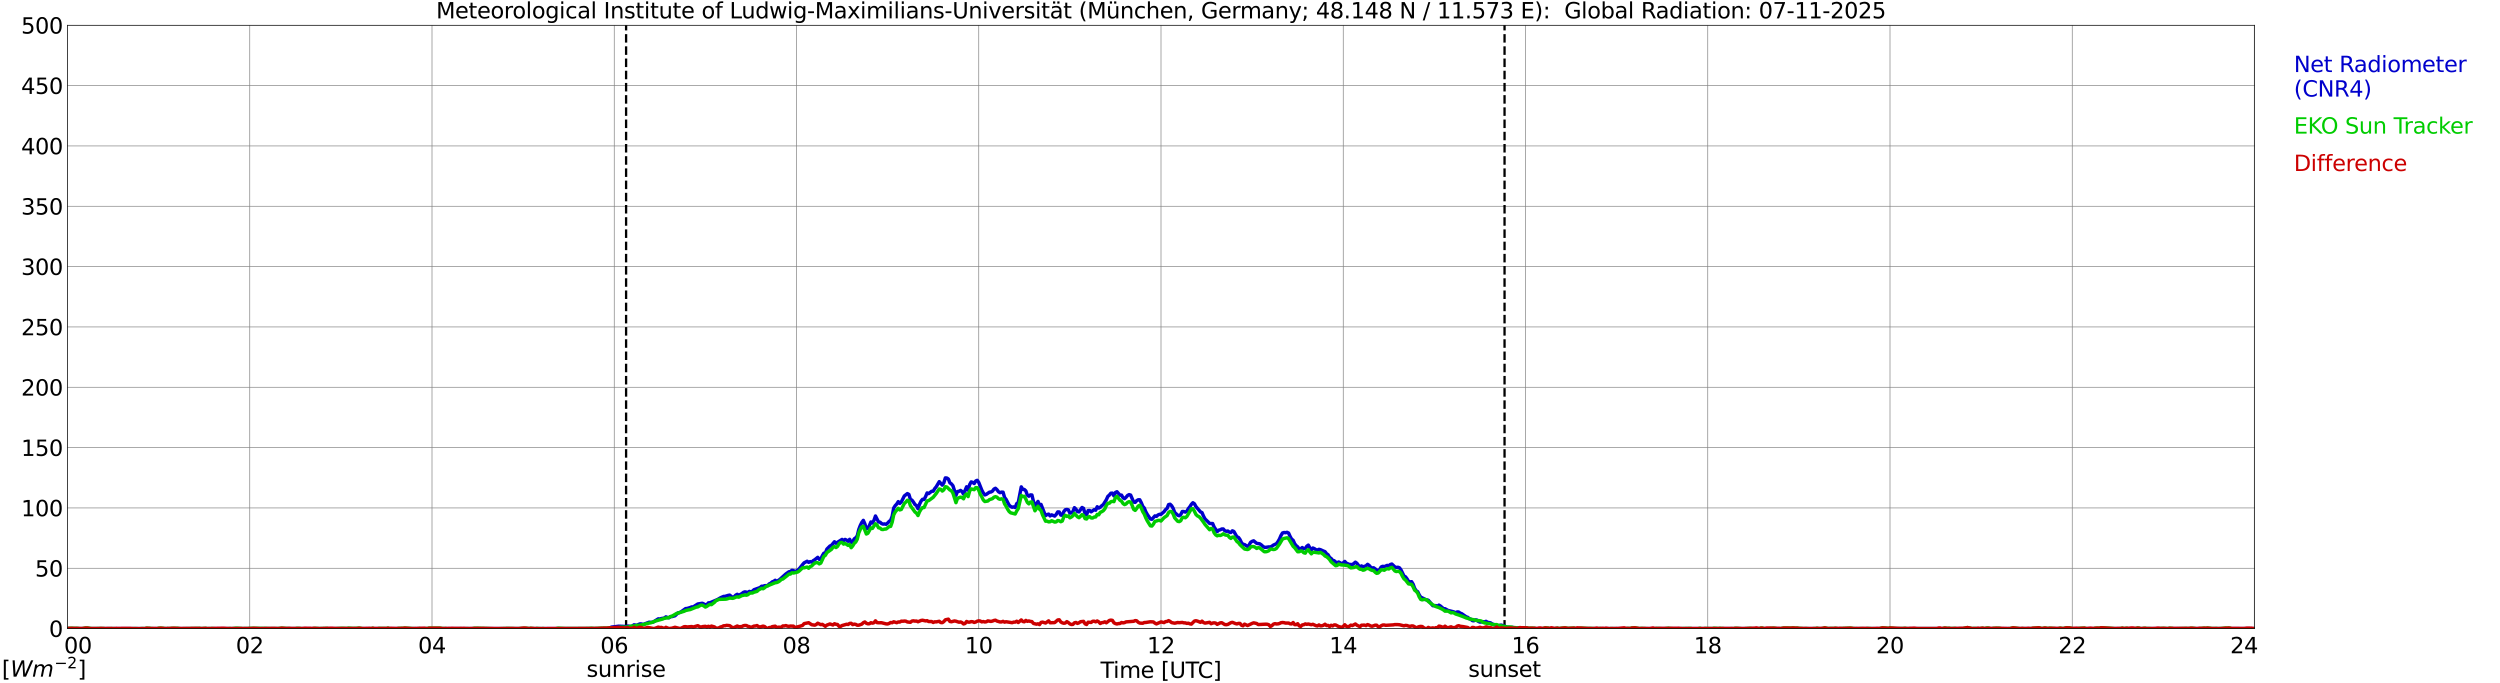 <?xml version="1.0" encoding="utf-8" standalone="no"?>
<!DOCTYPE svg PUBLIC "-//W3C//DTD SVG 1.1//EN"
  "http://www.w3.org/Graphics/SVG/1.1/DTD/svg11.dtd">
<svg xmlns:xlink="http://www.w3.org/1999/xlink" width="1085.4pt" height="296.64pt" viewBox="0 0 1085.4 296.64" xmlns="http://www.w3.org/2000/svg" version="1.1">
 <defs>
  <style type="text/css">*{stroke-linejoin: round; stroke-linecap: butt}</style>
 </defs>
 <g id="figure_1">
  <g id="patch_1">
   <path d="M 0 296.64 
L 1085.4 296.64 
L 1085.4 0 
L 0 0 
z
" style="fill: #ffffff"/>
  </g>
  <g id="axes_1">
   <g id="patch_2">
    <path d="M 29.306 272.909 
L 978.814 272.909 
L 978.814 10.976 
L 29.306 10.976 
z
" style="fill: #ffffff"/>
   </g>
   <g id="patch_3">
    <path d="M 978.814 272.909 
L 978.814 272.909 
L 978.814 10.976 
L 978.814 10.976 
z
" clip-path="url(#p9fba7c123d)" style="fill: #d3d3d3; opacity: 0.25; stroke: #d3d3d3; stroke-linejoin: miter"/>
   </g>
   <g id="matplotlib.axis_1">
    <g id="xtick_1">
     <g id="line2d_1">
      <path d="M 29.306 272.909 
L 29.306 10.976 
" clip-path="url(#p9fba7c123d)" style="fill: none; stroke: #808080; stroke-width: 0.3; stroke-linecap: square"/>
     </g>
     <g id="line2d_2"/>
     <g id="text_1">
      <!--    00 -->
      <g transform="translate(18.733 283.627) scale(0.095 -0.095)">
       <defs>
        <path id="DejaVuSans-20" transform="scale(0.016)"/>
        <path id="DejaVuSans-30" d="M 2034 4250 
Q 1547 4250 1301 3770 
Q 1056 3291 1056 2328 
Q 1056 1369 1301 889 
Q 1547 409 2034 409 
Q 2525 409 2770 889 
Q 3016 1369 3016 2328 
Q 3016 3291 2770 3770 
Q 2525 4250 2034 4250 
z
M 2034 4750 
Q 2819 4750 3233 4129 
Q 3647 3509 3647 2328 
Q 3647 1150 3233 529 
Q 2819 -91 2034 -91 
Q 1250 -91 836 529 
Q 422 1150 422 2328 
Q 422 3509 836 4129 
Q 1250 4750 2034 4750 
z
" transform="scale(0.016)"/>
       </defs>
       <use xlink:href="#DejaVuSans-20"/>
       <use xlink:href="#DejaVuSans-20" transform="translate(31.787 0)"/>
       <use xlink:href="#DejaVuSans-20" transform="translate(63.574 0)"/>
       <use xlink:href="#DejaVuSans-30" transform="translate(95.361 0)"/>
       <use xlink:href="#DejaVuSans-30" transform="translate(158.984 0)"/>
      </g>
     </g>
    </g>
    <g id="xtick_2">
     <g id="line2d_3">
      <path d="M 108.431 272.909 
L 108.431 10.976 
" clip-path="url(#p9fba7c123d)" style="fill: none; stroke: #808080; stroke-width: 0.3; stroke-linecap: square"/>
     </g>
     <g id="line2d_4"/>
     <g id="text_2">
      <!-- 02 -->
      <g transform="translate(102.387 283.627) scale(0.095 -0.095)">
       <defs>
        <path id="DejaVuSans-32" d="M 1228 531 
L 3431 531 
L 3431 0 
L 469 0 
L 469 531 
Q 828 903 1448 1529 
Q 2069 2156 2228 2338 
Q 2531 2678 2651 2914 
Q 2772 3150 2772 3378 
Q 2772 3750 2511 3984 
Q 2250 4219 1831 4219 
Q 1534 4219 1204 4116 
Q 875 4013 500 3803 
L 500 4441 
Q 881 4594 1212 4672 
Q 1544 4750 1819 4750 
Q 2544 4750 2975 4387 
Q 3406 4025 3406 3419 
Q 3406 3131 3298 2873 
Q 3191 2616 2906 2266 
Q 2828 2175 2409 1742 
Q 1991 1309 1228 531 
z
" transform="scale(0.016)"/>
       </defs>
       <use xlink:href="#DejaVuSans-30"/>
       <use xlink:href="#DejaVuSans-32" transform="translate(63.623 0)"/>
      </g>
     </g>
    </g>
    <g id="xtick_3">
     <g id="line2d_5">
      <path d="M 187.557 272.909 
L 187.557 10.976 
" clip-path="url(#p9fba7c123d)" style="fill: none; stroke: #808080; stroke-width: 0.3; stroke-linecap: square"/>
     </g>
     <g id="line2d_6"/>
     <g id="text_3">
      <!-- 04 -->
      <g transform="translate(181.513 283.627) scale(0.095 -0.095)">
       <defs>
        <path id="DejaVuSans-34" d="M 2419 4116 
L 825 1625 
L 2419 1625 
L 2419 4116 
z
M 2253 4666 
L 3047 4666 
L 3047 1625 
L 3713 1625 
L 3713 1100 
L 3047 1100 
L 3047 0 
L 2419 0 
L 2419 1100 
L 313 1100 
L 313 1709 
L 2253 4666 
z
" transform="scale(0.016)"/>
       </defs>
       <use xlink:href="#DejaVuSans-30"/>
       <use xlink:href="#DejaVuSans-34" transform="translate(63.623 0)"/>
      </g>
     </g>
    </g>
    <g id="xtick_4">
     <g id="line2d_7">
      <path d="M 266.683 272.909 
L 266.683 10.976 
" clip-path="url(#p9fba7c123d)" style="fill: none; stroke: #808080; stroke-width: 0.3; stroke-linecap: square"/>
     </g>
     <g id="line2d_8"/>
     <g id="text_4">
      <!-- 06 -->
      <g transform="translate(260.638 283.627) scale(0.095 -0.095)">
       <defs>
        <path id="DejaVuSans-36" d="M 2113 2584 
Q 1688 2584 1439 2293 
Q 1191 2003 1191 1497 
Q 1191 994 1439 701 
Q 1688 409 2113 409 
Q 2538 409 2786 701 
Q 3034 994 3034 1497 
Q 3034 2003 2786 2293 
Q 2538 2584 2113 2584 
z
M 3366 4563 
L 3366 3988 
Q 3128 4100 2886 4159 
Q 2644 4219 2406 4219 
Q 1781 4219 1451 3797 
Q 1122 3375 1075 2522 
Q 1259 2794 1537 2939 
Q 1816 3084 2150 3084 
Q 2853 3084 3261 2657 
Q 3669 2231 3669 1497 
Q 3669 778 3244 343 
Q 2819 -91 2113 -91 
Q 1303 -91 875 529 
Q 447 1150 447 2328 
Q 447 3434 972 4092 
Q 1497 4750 2381 4750 
Q 2619 4750 2861 4703 
Q 3103 4656 3366 4563 
z
" transform="scale(0.016)"/>
       </defs>
       <use xlink:href="#DejaVuSans-30"/>
       <use xlink:href="#DejaVuSans-36" transform="translate(63.623 0)"/>
      </g>
     </g>
    </g>
    <g id="xtick_5">
     <g id="line2d_9">
      <path d="M 345.808 272.909 
L 345.808 10.976 
" clip-path="url(#p9fba7c123d)" style="fill: none; stroke: #808080; stroke-width: 0.3; stroke-linecap: square"/>
     </g>
     <g id="line2d_10"/>
     <g id="text_5">
      <!-- 08 -->
      <g transform="translate(339.764 283.627) scale(0.095 -0.095)">
       <defs>
        <path id="DejaVuSans-38" d="M 2034 2216 
Q 1584 2216 1326 1975 
Q 1069 1734 1069 1313 
Q 1069 891 1326 650 
Q 1584 409 2034 409 
Q 2484 409 2743 651 
Q 3003 894 3003 1313 
Q 3003 1734 2745 1975 
Q 2488 2216 2034 2216 
z
M 1403 2484 
Q 997 2584 770 2862 
Q 544 3141 544 3541 
Q 544 4100 942 4425 
Q 1341 4750 2034 4750 
Q 2731 4750 3128 4425 
Q 3525 4100 3525 3541 
Q 3525 3141 3298 2862 
Q 3072 2584 2669 2484 
Q 3125 2378 3379 2068 
Q 3634 1759 3634 1313 
Q 3634 634 3220 271 
Q 2806 -91 2034 -91 
Q 1263 -91 848 271 
Q 434 634 434 1313 
Q 434 1759 690 2068 
Q 947 2378 1403 2484 
z
M 1172 3481 
Q 1172 3119 1398 2916 
Q 1625 2713 2034 2713 
Q 2441 2713 2670 2916 
Q 2900 3119 2900 3481 
Q 2900 3844 2670 4047 
Q 2441 4250 2034 4250 
Q 1625 4250 1398 4047 
Q 1172 3844 1172 3481 
z
" transform="scale(0.016)"/>
       </defs>
       <use xlink:href="#DejaVuSans-30"/>
       <use xlink:href="#DejaVuSans-38" transform="translate(63.623 0)"/>
      </g>
     </g>
    </g>
    <g id="xtick_6">
     <g id="line2d_11">
      <path d="M 424.934 272.909 
L 424.934 10.976 
" clip-path="url(#p9fba7c123d)" style="fill: none; stroke: #808080; stroke-width: 0.3; stroke-linecap: square"/>
     </g>
     <g id="line2d_12"/>
     <g id="text_6">
      <!-- 10 -->
      <g transform="translate(418.89 283.627) scale(0.095 -0.095)">
       <defs>
        <path id="DejaVuSans-31" d="M 794 531 
L 1825 531 
L 1825 4091 
L 703 3866 
L 703 4441 
L 1819 4666 
L 2450 4666 
L 2450 531 
L 3481 531 
L 3481 0 
L 794 0 
L 794 531 
z
" transform="scale(0.016)"/>
       </defs>
       <use xlink:href="#DejaVuSans-31"/>
       <use xlink:href="#DejaVuSans-30" transform="translate(63.623 0)"/>
      </g>
     </g>
    </g>
    <g id="xtick_7">
     <g id="line2d_13">
      <path d="M 504.06 272.909 
L 504.06 10.976 
" clip-path="url(#p9fba7c123d)" style="fill: none; stroke: #808080; stroke-width: 0.3; stroke-linecap: square"/>
     </g>
     <g id="line2d_14"/>
     <g id="text_7">
      <!-- 12 -->
      <g transform="translate(498.015 283.627) scale(0.095 -0.095)">
       <use xlink:href="#DejaVuSans-31"/>
       <use xlink:href="#DejaVuSans-32" transform="translate(63.623 0)"/>
      </g>
     </g>
    </g>
    <g id="xtick_8">
     <g id="line2d_15">
      <path d="M 583.185 272.909 
L 583.185 10.976 
" clip-path="url(#p9fba7c123d)" style="fill: none; stroke: #808080; stroke-width: 0.3; stroke-linecap: square"/>
     </g>
     <g id="line2d_16"/>
     <g id="text_8">
      <!-- 14 -->
      <g transform="translate(577.141 283.627) scale(0.095 -0.095)">
       <use xlink:href="#DejaVuSans-31"/>
       <use xlink:href="#DejaVuSans-34" transform="translate(63.623 0)"/>
      </g>
     </g>
    </g>
    <g id="xtick_9">
     <g id="line2d_17">
      <path d="M 662.311 272.909 
L 662.311 10.976 
" clip-path="url(#p9fba7c123d)" style="fill: none; stroke: #808080; stroke-width: 0.3; stroke-linecap: square"/>
     </g>
     <g id="line2d_18"/>
     <g id="text_9">
      <!-- 16 -->
      <g transform="translate(656.267 283.627) scale(0.095 -0.095)">
       <use xlink:href="#DejaVuSans-31"/>
       <use xlink:href="#DejaVuSans-36" transform="translate(63.623 0)"/>
      </g>
     </g>
    </g>
    <g id="xtick_10">
     <g id="line2d_19">
      <path d="M 741.437 272.909 
L 741.437 10.976 
" clip-path="url(#p9fba7c123d)" style="fill: none; stroke: #808080; stroke-width: 0.3; stroke-linecap: square"/>
     </g>
     <g id="line2d_20"/>
     <g id="text_10">
      <!-- 18 -->
      <g transform="translate(735.392 283.627) scale(0.095 -0.095)">
       <use xlink:href="#DejaVuSans-31"/>
       <use xlink:href="#DejaVuSans-38" transform="translate(63.623 0)"/>
      </g>
     </g>
    </g>
    <g id="xtick_11">
     <g id="line2d_21">
      <path d="M 820.562 272.909 
L 820.562 10.976 
" clip-path="url(#p9fba7c123d)" style="fill: none; stroke: #808080; stroke-width: 0.3; stroke-linecap: square"/>
     </g>
     <g id="line2d_22"/>
     <g id="text_11">
      <!-- 20 -->
      <g transform="translate(814.518 283.627) scale(0.095 -0.095)">
       <use xlink:href="#DejaVuSans-32"/>
       <use xlink:href="#DejaVuSans-30" transform="translate(63.623 0)"/>
      </g>
     </g>
    </g>
    <g id="xtick_12">
     <g id="line2d_23">
      <path d="M 899.688 272.909 
L 899.688 10.976 
" clip-path="url(#p9fba7c123d)" style="fill: none; stroke: #808080; stroke-width: 0.3; stroke-linecap: square"/>
     </g>
     <g id="line2d_24"/>
     <g id="text_12">
      <!-- 22 -->
      <g transform="translate(893.644 283.627) scale(0.095 -0.095)">
       <use xlink:href="#DejaVuSans-32"/>
       <use xlink:href="#DejaVuSans-32" transform="translate(63.623 0)"/>
      </g>
     </g>
    </g>
    <g id="xtick_13">
     <g id="line2d_25">
      <path d="M 978.814 272.909 
L 978.814 10.976 
" clip-path="url(#p9fba7c123d)" style="fill: none; stroke: #808080; stroke-width: 0.3; stroke-linecap: square"/>
     </g>
     <g id="line2d_26"/>
     <g id="text_13">
      <!-- 24    -->
      <g transform="translate(968.241 283.627) scale(0.095 -0.095)">
       <use xlink:href="#DejaVuSans-32"/>
       <use xlink:href="#DejaVuSans-34" transform="translate(63.623 0)"/>
       <use xlink:href="#DejaVuSans-20" transform="translate(127.246 0)"/>
       <use xlink:href="#DejaVuSans-20" transform="translate(159.033 0)"/>
       <use xlink:href="#DejaVuSans-20" transform="translate(190.82 0)"/>
      </g>
     </g>
    </g>
    <g id="text_14">
     <!-- Time [UTC] -->
     <g transform="translate(477.806 294.322) scale(0.095 -0.095)">
      <defs>
       <path id="DejaVuSans-54" d="M -19 4666 
L 3928 4666 
L 3928 4134 
L 2272 4134 
L 2272 0 
L 1638 0 
L 1638 4134 
L -19 4134 
L -19 4666 
z
" transform="scale(0.016)"/>
       <path id="DejaVuSans-69" d="M 603 3500 
L 1178 3500 
L 1178 0 
L 603 0 
L 603 3500 
z
M 603 4863 
L 1178 4863 
L 1178 4134 
L 603 4134 
L 603 4863 
z
" transform="scale(0.016)"/>
       <path id="DejaVuSans-6d" d="M 3328 2828 
Q 3544 3216 3844 3400 
Q 4144 3584 4550 3584 
Q 5097 3584 5394 3201 
Q 5691 2819 5691 2113 
L 5691 0 
L 5113 0 
L 5113 2094 
Q 5113 2597 4934 2840 
Q 4756 3084 4391 3084 
Q 3944 3084 3684 2787 
Q 3425 2491 3425 1978 
L 3425 0 
L 2847 0 
L 2847 2094 
Q 2847 2600 2669 2842 
Q 2491 3084 2119 3084 
Q 1678 3084 1418 2786 
Q 1159 2488 1159 1978 
L 1159 0 
L 581 0 
L 581 3500 
L 1159 3500 
L 1159 2956 
Q 1356 3278 1631 3431 
Q 1906 3584 2284 3584 
Q 2666 3584 2933 3390 
Q 3200 3197 3328 2828 
z
" transform="scale(0.016)"/>
       <path id="DejaVuSans-65" d="M 3597 1894 
L 3597 1613 
L 953 1613 
Q 991 1019 1311 708 
Q 1631 397 2203 397 
Q 2534 397 2845 478 
Q 3156 559 3463 722 
L 3463 178 
Q 3153 47 2828 -22 
Q 2503 -91 2169 -91 
Q 1331 -91 842 396 
Q 353 884 353 1716 
Q 353 2575 817 3079 
Q 1281 3584 2069 3584 
Q 2775 3584 3186 3129 
Q 3597 2675 3597 1894 
z
M 3022 2063 
Q 3016 2534 2758 2815 
Q 2500 3097 2075 3097 
Q 1594 3097 1305 2825 
Q 1016 2553 972 2059 
L 3022 2063 
z
" transform="scale(0.016)"/>
       <path id="DejaVuSans-5b" d="M 550 4863 
L 1875 4863 
L 1875 4416 
L 1125 4416 
L 1125 -397 
L 1875 -397 
L 1875 -844 
L 550 -844 
L 550 4863 
z
" transform="scale(0.016)"/>
       <path id="DejaVuSans-55" d="M 556 4666 
L 1191 4666 
L 1191 1831 
Q 1191 1081 1462 751 
Q 1734 422 2344 422 
Q 2950 422 3222 751 
Q 3494 1081 3494 1831 
L 3494 4666 
L 4128 4666 
L 4128 1753 
Q 4128 841 3676 375 
Q 3225 -91 2344 -91 
Q 1459 -91 1007 375 
Q 556 841 556 1753 
L 556 4666 
z
" transform="scale(0.016)"/>
       <path id="DejaVuSans-43" d="M 4122 4306 
L 4122 3641 
Q 3803 3938 3442 4084 
Q 3081 4231 2675 4231 
Q 1875 4231 1450 3742 
Q 1025 3253 1025 2328 
Q 1025 1406 1450 917 
Q 1875 428 2675 428 
Q 3081 428 3442 575 
Q 3803 722 4122 1019 
L 4122 359 
Q 3791 134 3420 21 
Q 3050 -91 2638 -91 
Q 1578 -91 968 557 
Q 359 1206 359 2328 
Q 359 3453 968 4101 
Q 1578 4750 2638 4750 
Q 3056 4750 3426 4639 
Q 3797 4528 4122 4306 
z
" transform="scale(0.016)"/>
       <path id="DejaVuSans-5d" d="M 1947 4863 
L 1947 -844 
L 622 -844 
L 622 -397 
L 1369 -397 
L 1369 4416 
L 622 4416 
L 622 4863 
L 1947 4863 
z
" transform="scale(0.016)"/>
      </defs>
      <use xlink:href="#DejaVuSans-54"/>
      <use xlink:href="#DejaVuSans-69" transform="translate(57.959 0)"/>
      <use xlink:href="#DejaVuSans-6d" transform="translate(85.742 0)"/>
      <use xlink:href="#DejaVuSans-65" transform="translate(183.154 0)"/>
      <use xlink:href="#DejaVuSans-20" transform="translate(244.678 0)"/>
      <use xlink:href="#DejaVuSans-5b" transform="translate(276.465 0)"/>
      <use xlink:href="#DejaVuSans-55" transform="translate(315.479 0)"/>
      <use xlink:href="#DejaVuSans-54" transform="translate(388.672 0)"/>
      <use xlink:href="#DejaVuSans-43" transform="translate(443.881 0)"/>
      <use xlink:href="#DejaVuSans-5d" transform="translate(513.705 0)"/>
     </g>
    </g>
   </g>
   <g id="matplotlib.axis_2">
    <g id="ytick_1">
     <g id="line2d_27">
      <path d="M 29.306 272.909 
L 978.814 272.909 
" clip-path="url(#p9fba7c123d)" style="fill: none; stroke: #808080; stroke-width: 0.3; stroke-linecap: square"/>
     </g>
     <g id="line2d_28"/>
     <g id="text_15">
      <!-- 0 -->
      <g transform="translate(21.261 276.518) scale(0.095 -0.095)">
       <use xlink:href="#DejaVuSans-30"/>
      </g>
     </g>
    </g>
    <g id="ytick_2">
     <g id="line2d_29">
      <path d="M 29.306 246.715 
L 978.814 246.715 
" clip-path="url(#p9fba7c123d)" style="fill: none; stroke: #808080; stroke-width: 0.3; stroke-linecap: square"/>
     </g>
     <g id="line2d_30"/>
     <g id="text_16">
      <!-- 50 -->
      <g transform="translate(15.217 250.325) scale(0.095 -0.095)">
       <defs>
        <path id="DejaVuSans-35" d="M 691 4666 
L 3169 4666 
L 3169 4134 
L 1269 4134 
L 1269 2991 
Q 1406 3038 1543 3061 
Q 1681 3084 1819 3084 
Q 2600 3084 3056 2656 
Q 3513 2228 3513 1497 
Q 3513 744 3044 326 
Q 2575 -91 1722 -91 
Q 1428 -91 1123 -41 
Q 819 9 494 109 
L 494 744 
Q 775 591 1075 516 
Q 1375 441 1709 441 
Q 2250 441 2565 725 
Q 2881 1009 2881 1497 
Q 2881 1984 2565 2268 
Q 2250 2553 1709 2553 
Q 1456 2553 1204 2497 
Q 953 2441 691 2322 
L 691 4666 
z
" transform="scale(0.016)"/>
       </defs>
       <use xlink:href="#DejaVuSans-35"/>
       <use xlink:href="#DejaVuSans-30" transform="translate(63.623 0)"/>
      </g>
     </g>
    </g>
    <g id="ytick_3">
     <g id="line2d_31">
      <path d="M 29.306 220.522 
L 978.814 220.522 
" clip-path="url(#p9fba7c123d)" style="fill: none; stroke: #808080; stroke-width: 0.3; stroke-linecap: square"/>
     </g>
     <g id="line2d_32"/>
     <g id="text_17">
      <!-- 100 -->
      <g transform="translate(9.173 224.131) scale(0.095 -0.095)">
       <use xlink:href="#DejaVuSans-31"/>
       <use xlink:href="#DejaVuSans-30" transform="translate(63.623 0)"/>
       <use xlink:href="#DejaVuSans-30" transform="translate(127.246 0)"/>
      </g>
     </g>
    </g>
    <g id="ytick_4">
     <g id="line2d_33">
      <path d="M 29.306 194.329 
L 978.814 194.329 
" clip-path="url(#p9fba7c123d)" style="fill: none; stroke: #808080; stroke-width: 0.3; stroke-linecap: square"/>
     </g>
     <g id="line2d_34"/>
     <g id="text_18">
      <!-- 150 -->
      <g transform="translate(9.173 197.938) scale(0.095 -0.095)">
       <use xlink:href="#DejaVuSans-31"/>
       <use xlink:href="#DejaVuSans-35" transform="translate(63.623 0)"/>
       <use xlink:href="#DejaVuSans-30" transform="translate(127.246 0)"/>
      </g>
     </g>
    </g>
    <g id="ytick_5">
     <g id="line2d_35">
      <path d="M 29.306 168.136 
L 978.814 168.136 
" clip-path="url(#p9fba7c123d)" style="fill: none; stroke: #808080; stroke-width: 0.3; stroke-linecap: square"/>
     </g>
     <g id="line2d_36"/>
     <g id="text_19">
      <!-- 200 -->
      <g transform="translate(9.173 171.745) scale(0.095 -0.095)">
       <use xlink:href="#DejaVuSans-32"/>
       <use xlink:href="#DejaVuSans-30" transform="translate(63.623 0)"/>
       <use xlink:href="#DejaVuSans-30" transform="translate(127.246 0)"/>
      </g>
     </g>
    </g>
    <g id="ytick_6">
     <g id="line2d_37">
      <path d="M 29.306 141.942 
L 978.814 141.942 
" clip-path="url(#p9fba7c123d)" style="fill: none; stroke: #808080; stroke-width: 0.3; stroke-linecap: square"/>
     </g>
     <g id="line2d_38"/>
     <g id="text_20">
      <!-- 250 -->
      <g transform="translate(9.173 145.551) scale(0.095 -0.095)">
       <use xlink:href="#DejaVuSans-32"/>
       <use xlink:href="#DejaVuSans-35" transform="translate(63.623 0)"/>
       <use xlink:href="#DejaVuSans-30" transform="translate(127.246 0)"/>
      </g>
     </g>
    </g>
    <g id="ytick_7">
     <g id="line2d_39">
      <path d="M 29.306 115.749 
L 978.814 115.749 
" clip-path="url(#p9fba7c123d)" style="fill: none; stroke: #808080; stroke-width: 0.3; stroke-linecap: square"/>
     </g>
     <g id="line2d_40"/>
     <g id="text_21">
      <!-- 300 -->
      <g transform="translate(9.173 119.358) scale(0.095 -0.095)">
       <defs>
        <path id="DejaVuSans-33" d="M 2597 2516 
Q 3050 2419 3304 2112 
Q 3559 1806 3559 1356 
Q 3559 666 3084 287 
Q 2609 -91 1734 -91 
Q 1441 -91 1130 -33 
Q 819 25 488 141 
L 488 750 
Q 750 597 1062 519 
Q 1375 441 1716 441 
Q 2309 441 2620 675 
Q 2931 909 2931 1356 
Q 2931 1769 2642 2001 
Q 2353 2234 1838 2234 
L 1294 2234 
L 1294 2753 
L 1863 2753 
Q 2328 2753 2575 2939 
Q 2822 3125 2822 3475 
Q 2822 3834 2567 4026 
Q 2313 4219 1838 4219 
Q 1578 4219 1281 4162 
Q 984 4106 628 3988 
L 628 4550 
Q 988 4650 1302 4700 
Q 1616 4750 1894 4750 
Q 2613 4750 3031 4423 
Q 3450 4097 3450 3541 
Q 3450 3153 3228 2886 
Q 3006 2619 2597 2516 
z
" transform="scale(0.016)"/>
       </defs>
       <use xlink:href="#DejaVuSans-33"/>
       <use xlink:href="#DejaVuSans-30" transform="translate(63.623 0)"/>
       <use xlink:href="#DejaVuSans-30" transform="translate(127.246 0)"/>
      </g>
     </g>
    </g>
    <g id="ytick_8">
     <g id="line2d_41">
      <path d="M 29.306 89.556 
L 978.814 89.556 
" clip-path="url(#p9fba7c123d)" style="fill: none; stroke: #808080; stroke-width: 0.3; stroke-linecap: square"/>
     </g>
     <g id="line2d_42"/>
     <g id="text_22">
      <!-- 350 -->
      <g transform="translate(9.173 93.165) scale(0.095 -0.095)">
       <use xlink:href="#DejaVuSans-33"/>
       <use xlink:href="#DejaVuSans-35" transform="translate(63.623 0)"/>
       <use xlink:href="#DejaVuSans-30" transform="translate(127.246 0)"/>
      </g>
     </g>
    </g>
    <g id="ytick_9">
     <g id="line2d_43">
      <path d="M 29.306 63.362 
L 978.814 63.362 
" clip-path="url(#p9fba7c123d)" style="fill: none; stroke: #808080; stroke-width: 0.3; stroke-linecap: square"/>
     </g>
     <g id="line2d_44"/>
     <g id="text_23">
      <!-- 400 -->
      <g transform="translate(9.173 66.972) scale(0.095 -0.095)">
       <use xlink:href="#DejaVuSans-34"/>
       <use xlink:href="#DejaVuSans-30" transform="translate(63.623 0)"/>
       <use xlink:href="#DejaVuSans-30" transform="translate(127.246 0)"/>
      </g>
     </g>
    </g>
    <g id="ytick_10">
     <g id="line2d_45">
      <path d="M 29.306 37.169 
L 978.814 37.169 
" clip-path="url(#p9fba7c123d)" style="fill: none; stroke: #808080; stroke-width: 0.3; stroke-linecap: square"/>
     </g>
     <g id="line2d_46"/>
     <g id="text_24">
      <!-- 450 -->
      <g transform="translate(9.173 40.778) scale(0.095 -0.095)">
       <use xlink:href="#DejaVuSans-34"/>
       <use xlink:href="#DejaVuSans-35" transform="translate(63.623 0)"/>
       <use xlink:href="#DejaVuSans-30" transform="translate(127.246 0)"/>
      </g>
     </g>
    </g>
    <g id="ytick_11">
     <g id="line2d_47">
      <path d="M 29.306 10.976 
L 978.814 10.976 
" clip-path="url(#p9fba7c123d)" style="fill: none; stroke: #808080; stroke-width: 0.3; stroke-linecap: square"/>
     </g>
     <g id="line2d_48"/>
     <g id="text_25">
      <!-- 500 -->
      <g transform="translate(9.173 14.585) scale(0.095 -0.095)">
       <use xlink:href="#DejaVuSans-35"/>
       <use xlink:href="#DejaVuSans-30" transform="translate(63.623 0)"/>
       <use xlink:href="#DejaVuSans-30" transform="translate(127.246 0)"/>
      </g>
     </g>
    </g>
   </g>
   <g id="line2d_49">
    <path d="M 271.826 272.909 
L 271.826 10.976 
" clip-path="url(#p9fba7c123d)" style="fill: none; stroke-dasharray: 3.7,1.6; stroke-dashoffset: 0; stroke: #000000"/>
   </g>
   <g id="line2d_50">
    <path d="M 653.212 272.909 
L 653.212 10.976 
" clip-path="url(#p9fba7c123d)" style="fill: none; stroke-dasharray: 3.7,1.6; stroke-dashoffset: 0; stroke: #000000"/>
   </g>
   <g id="line2d_51">
    <path d="M 29.306 272.909 
L 264.705 272.909 
L 265.364 272.28 
L 268.661 271.877 
L 271.958 271.997 
L 272.617 271.793 
L 273.936 272.034 
L 274.595 271.793 
L 275.255 271.269 
L 276.573 271.51 
L 277.233 271.107 
L 277.892 270.86 
L 278.552 270.902 
L 279.211 271.143 
L 281.849 270.132 
L 282.508 270.211 
L 283.167 270.174 
L 283.827 269.928 
L 285.805 268.676 
L 286.464 268.755 
L 287.124 268.55 
L 288.442 268.351 
L 289.102 267.822 
L 289.761 268.068 
L 290.42 268.189 
L 291.08 267.743 
L 291.739 267.702 
L 293.058 267.335 
L 294.377 266.083 
L 295.036 265.957 
L 295.696 265.632 
L 297.674 264.218 
L 298.333 264.176 
L 299.652 263.773 
L 300.311 263.49 
L 300.971 263.49 
L 302.949 262.232 
L 304.927 261.908 
L 306.246 262.557 
L 306.905 262.515 
L 307.564 261.745 
L 308.224 261.703 
L 311.521 260.289 
L 312.839 259.519 
L 314.158 258.948 
L 314.818 258.911 
L 316.136 258.502 
L 316.796 258.382 
L 318.114 259.435 
L 318.774 259.073 
L 319.433 258.382 
L 320.093 258.021 
L 320.752 258.466 
L 322.071 257.732 
L 322.73 257.209 
L 323.39 256.962 
L 324.708 257.209 
L 325.368 256.763 
L 326.027 256.962 
L 326.686 256.679 
L 327.346 256.035 
L 329.983 255.103 
L 330.643 254.532 
L 331.302 254.532 
L 331.961 254.291 
L 332.621 254.249 
L 333.28 254.333 
L 333.94 253.521 
L 334.599 253.238 
L 335.258 252.63 
L 335.918 252.384 
L 336.577 251.938 
L 337.236 252.468 
L 338.555 251.577 
L 341.193 249.188 
L 342.512 248.256 
L 343.171 248.13 
L 343.83 247.606 
L 344.49 247.727 
L 345.149 248.214 
L 346.468 247.486 
L 347.127 246.794 
L 348.446 245.133 
L 349.105 244.363 
L 350.424 243.677 
L 351.083 244.164 
L 351.743 243.839 
L 352.402 244.039 
L 353.062 243.431 
L 353.721 243.027 
L 355.04 241.974 
L 355.699 242.823 
L 356.359 242.786 
L 357.018 241.283 
L 357.677 240.193 
L 358.337 240.11 
L 358.996 238.407 
L 360.315 237.071 
L 360.974 236.788 
L 362.293 235.206 
L 362.952 235.856 
L 365.59 234.195 
L 366.249 234.719 
L 366.909 234.195 
L 367.568 234.52 
L 368.227 235.007 
L 368.887 234.153 
L 369.546 235.489 
L 370.206 235.29 
L 370.865 233.954 
L 371.524 233.504 
L 372.184 232.655 
L 372.843 229.899 
L 373.502 228.16 
L 374.162 226.819 
L 374.821 225.928 
L 375.481 227.427 
L 376.14 229.538 
L 376.799 229.454 
L 377.459 228.16 
L 378.118 226.62 
L 378.777 227.065 
L 379.437 225.928 
L 380.096 224.027 
L 381.415 226.62 
L 382.074 226.699 
L 382.734 227.306 
L 383.393 227.552 
L 384.053 227.469 
L 384.712 227.631 
L 385.371 227.107 
L 386.031 226.374 
L 386.69 225.887 
L 387.349 224.147 
L 388.009 220.58 
L 388.668 219.527 
L 389.328 218.841 
L 389.987 217.788 
L 390.646 218.558 
L 391.306 217.95 
L 392.624 215.315 
L 393.943 214.304 
L 394.603 214.665 
L 395.262 216.813 
L 395.921 217.138 
L 396.581 217.987 
L 397.24 219.04 
L 397.899 219.49 
L 398.559 220.863 
L 399.218 218.919 
L 399.878 217.583 
L 400.537 216.771 
L 401.196 216.855 
L 401.856 215.598 
L 402.515 214.016 
L 403.175 214.304 
L 404.493 213.288 
L 405.153 213.251 
L 405.812 212.156 
L 406.471 211.344 
L 407.79 209.118 
L 409.109 210.616 
L 409.768 209.641 
L 410.428 207.494 
L 411.087 207.536 
L 411.746 207.981 
L 412.406 209.641 
L 413.065 210.087 
L 413.725 210.899 
L 415.043 215.032 
L 415.703 213.408 
L 416.362 213.288 
L 417.022 212.926 
L 417.681 213.408 
L 418.34 214.545 
L 419.659 211.344 
L 420.318 212.8 
L 420.978 210.412 
L 421.637 209.238 
L 422.297 209.442 
L 422.956 209.924 
L 423.615 208.835 
L 424.275 208.547 
L 424.934 209.479 
L 426.253 212.8 
L 426.912 214.016 
L 427.572 214.87 
L 428.231 214.623 
L 429.55 213.696 
L 430.209 213.612 
L 430.869 213.251 
L 431.528 212.355 
L 432.187 211.994 
L 432.847 212.601 
L 433.506 213.492 
L 434.165 213.895 
L 434.825 213.654 
L 435.484 213.696 
L 436.144 215.965 
L 436.803 216.813 
L 438.122 219.328 
L 438.781 219.894 
L 439.44 220.218 
L 440.1 220.056 
L 440.759 220.339 
L 441.419 218.636 
L 442.078 218.191 
L 443.397 211.386 
L 444.056 212.481 
L 444.716 212.518 
L 445.375 213.125 
L 446.034 214.99 
L 446.694 215.435 
L 447.353 214.87 
L 448.012 214.912 
L 448.672 217.667 
L 449.331 219.647 
L 449.991 218.841 
L 450.65 217.704 
L 451.309 219.328 
L 451.969 219.003 
L 453.287 222.366 
L 453.947 223.864 
L 454.606 223.419 
L 455.266 223.215 
L 455.925 223.985 
L 456.584 223.54 
L 457.903 224.064 
L 458.563 223.335 
L 459.222 222.24 
L 459.881 222.282 
L 460.541 223.618 
L 461.2 223.702 
L 461.859 222.12 
L 462.519 221.313 
L 463.178 221.187 
L 463.838 221.35 
L 464.497 222.77 
L 465.156 222.691 
L 465.816 222.083 
L 466.475 220.417 
L 467.134 221.067 
L 467.794 222.12 
L 468.453 222.24 
L 469.772 220.339 
L 470.431 220.706 
L 471.091 223.094 
L 471.75 223.54 
L 472.409 221.675 
L 473.069 221.633 
L 473.728 222.204 
L 475.047 221.271 
L 475.706 221.512 
L 476.366 220.014 
L 477.025 220.58 
L 477.685 220.218 
L 478.344 219.569 
L 479.003 219.082 
L 480.322 216.976 
L 480.981 215.519 
L 481.641 214.948 
L 482.3 214.141 
L 482.96 214.1 
L 483.619 215.273 
L 484.278 213.817 
L 484.938 213.492 
L 486.256 214.99 
L 486.916 214.948 
L 487.575 216.127 
L 488.235 216.488 
L 488.894 215.881 
L 489.553 215.111 
L 490.213 214.749 
L 490.872 214.948 
L 492.191 217.987 
L 492.85 218.112 
L 493.51 217.379 
L 494.169 216.976 
L 494.828 216.976 
L 495.488 218.233 
L 496.147 219.852 
L 496.807 220.58 
L 497.466 222.204 
L 498.125 223.377 
L 499.444 225.321 
L 500.103 225.441 
L 501.422 223.985 
L 502.082 224.189 
L 502.741 223.582 
L 503.4 223.299 
L 504.06 223.299 
L 505.379 222.162 
L 506.038 221.271 
L 506.697 220.742 
L 507.357 219.082 
L 508.016 218.919 
L 508.675 219.569 
L 509.335 220.706 
L 509.994 222.487 
L 511.313 223.702 
L 511.972 223.906 
L 512.632 223.419 
L 513.291 222.083 
L 513.95 222.083 
L 514.61 222.324 
L 515.269 221.999 
L 515.929 220.826 
L 516.588 220.014 
L 517.247 218.961 
L 517.907 218.275 
L 518.566 218.72 
L 519.226 219.935 
L 521.204 222.24 
L 521.863 222.565 
L 522.522 224.105 
L 523.182 225.321 
L 524.501 226.578 
L 525.16 227.264 
L 526.479 227.306 
L 527.138 228.846 
L 528.457 230.79 
L 529.116 230.182 
L 529.776 230.02 
L 530.435 229.658 
L 531.094 229.658 
L 531.754 230.428 
L 532.413 230.669 
L 533.073 230.549 
L 533.732 231.036 
L 534.391 231.199 
L 535.051 230.465 
L 535.71 230.753 
L 537.029 233.1 
L 537.688 233.305 
L 538.348 234.237 
L 539.007 235.615 
L 539.666 236.343 
L 540.326 236.422 
L 541.644 237.275 
L 542.304 236.626 
L 542.963 235.452 
L 543.623 235.044 
L 544.282 234.803 
L 545.601 235.898 
L 546.919 236.097 
L 547.579 236.547 
L 548.238 237.155 
L 548.898 237.6 
L 549.557 237.637 
L 550.876 237.438 
L 551.535 237.474 
L 552.195 237.155 
L 552.854 236.668 
L 554.173 236.06 
L 554.832 235.169 
L 555.491 234.033 
L 556.151 232.493 
L 556.81 231.398 
L 557.47 231.199 
L 558.129 231.277 
L 558.788 231.115 
L 559.448 231.44 
L 560.107 232.896 
L 560.766 234.075 
L 561.426 234.562 
L 562.085 236.06 
L 562.745 236.909 
L 563.404 237.438 
L 564.063 238.37 
L 564.723 238.245 
L 565.382 237.721 
L 566.042 238.286 
L 566.701 238.124 
L 567.36 237.155 
L 568.02 236.668 
L 568.679 237.841 
L 569.338 238.774 
L 569.998 237.92 
L 570.657 238.208 
L 571.317 238.653 
L 571.976 238.816 
L 572.635 238.491 
L 573.295 238.653 
L 574.613 239.261 
L 575.273 239.502 
L 575.932 240.392 
L 576.592 240.838 
L 577.251 242.016 
L 577.91 242.462 
L 578.57 243.268 
L 579.229 243.431 
L 579.889 244.039 
L 580.548 244.321 
L 581.207 244.002 
L 582.526 244.73 
L 583.185 244.363 
L 583.845 243.756 
L 584.504 244.484 
L 585.823 245.055 
L 586.482 245.055 
L 587.142 245.175 
L 588.46 244.08 
L 589.12 244.568 
L 590.439 246.307 
L 591.098 245.699 
L 591.757 246.108 
L 593.076 245.663 
L 593.736 245.013 
L 594.395 245.458 
L 595.054 246.228 
L 595.714 246.632 
L 596.373 246.511 
L 598.351 247.931 
L 599.011 247.239 
L 599.67 246.144 
L 600.329 245.862 
L 600.989 246.024 
L 602.307 245.458 
L 602.967 245.621 
L 603.626 245.092 
L 604.286 244.892 
L 605.604 246.144 
L 606.264 246.391 
L 606.923 246.27 
L 607.582 246.511 
L 608.242 247.402 
L 609.561 250.115 
L 610.22 250.44 
L 610.879 251.331 
L 611.539 252.426 
L 612.198 252.63 
L 612.858 252.546 
L 613.517 253.641 
L 614.176 255.427 
L 614.836 256.48 
L 615.495 256.884 
L 616.154 258.262 
L 616.814 259.273 
L 618.133 259.88 
L 618.792 260.289 
L 620.111 260.608 
L 622.089 262.961 
L 622.748 263.002 
L 623.408 262.919 
L 624.067 263.243 
L 624.726 262.72 
L 625.386 263.123 
L 626.705 264.26 
L 627.364 264.296 
L 628.683 265.025 
L 630.661 265.512 
L 631.32 265.716 
L 631.98 266.041 
L 632.639 265.674 
L 633.298 265.716 
L 633.958 266.203 
L 634.617 266.444 
L 636.595 267.822 
L 637.255 268.026 
L 637.914 268.634 
L 638.573 268.833 
L 639.233 269.441 
L 639.892 269.525 
L 640.552 269.121 
L 641.211 269.2 
L 641.87 269.808 
L 642.53 270.09 
L 643.848 269.928 
L 644.508 270.012 
L 645.167 269.766 
L 645.827 270.174 
L 647.145 270.415 
L 647.805 270.902 
L 649.123 271.306 
L 649.783 271.835 
L 651.761 271.39 
L 653.08 271.793 
L 654.399 272.401 
L 655.058 272.359 
L 655.717 272.484 
L 657.036 272.401 
L 657.695 272.684 
L 659.014 272.605 
L 659.674 272.909 
L 978.154 272.909 
L 978.154 272.909 
" clip-path="url(#p9fba7c123d)" style="fill: none; stroke: #0000cc; stroke-width: 1.5; stroke-linecap: square"/>
   </g>
   <g id="line2d_52">
    <path d="M 28.646 272.873 
L 31.284 272.752 
L 32.603 272.825 
L 33.262 272.789 
L 35.24 272.989 
L 37.218 272.672 
L 37.878 272.665 
L 39.856 272.914 
L 45.131 272.869 
L 45.79 272.967 
L 49.087 272.908 
L 50.406 272.979 
L 52.384 272.979 
L 56.34 273.007 
L 58.319 272.9 
L 59.637 272.932 
L 60.297 272.999 
L 61.615 272.886 
L 62.934 272.905 
L 63.594 272.755 
L 64.912 272.803 
L 66.89 272.977 
L 68.209 272.933 
L 68.869 272.757 
L 70.187 272.743 
L 72.166 272.944 
L 72.825 272.86 
L 73.484 272.947 
L 74.803 272.779 
L 77.441 272.81 
L 78.1 272.962 
L 86.672 272.833 
L 87.331 272.903 
L 89.309 272.819 
L 89.969 272.905 
L 92.606 272.89 
L 94.584 273.139 
L 95.244 273.033 
L 97.222 273.05 
L 99.86 272.873 
L 100.519 272.957 
L 102.497 272.725 
L 105.135 272.898 
L 107.113 272.892 
L 109.75 272.77 
L 114.366 272.844 
L 115.025 272.8 
L 116.344 272.892 
L 120.3 272.912 
L 121.619 272.814 
L 122.278 272.729 
L 126.235 272.949 
L 128.213 272.937 
L 128.872 272.8 
L 130.85 272.911 
L 132.169 273.048 
L 134.807 273.02 
L 136.785 272.822 
L 138.763 272.906 
L 142.06 272.82 
L 142.719 273.013 
L 144.697 272.976 
L 146.676 272.882 
L 148.654 272.785 
L 150.632 272.873 
L 151.291 272.708 
L 153.269 272.851 
L 155.247 272.762 
L 155.907 272.725 
L 157.885 272.974 
L 160.523 273.023 
L 161.841 272.764 
L 162.501 272.948 
L 163.819 272.974 
L 164.479 272.83 
L 167.776 272.871 
L 168.435 272.729 
L 169.754 273.023 
L 171.732 272.966 
L 172.391 272.958 
L 173.051 272.82 
L 175.029 272.791 
L 175.688 272.697 
L 178.985 272.897 
L 180.304 272.942 
L 180.963 272.976 
L 182.282 272.857 
L 182.941 273.128 
L 184.26 273.078 
L 184.92 272.877 
L 185.579 272.897 
L 186.238 272.732 
L 190.854 272.722 
L 192.173 272.888 
L 193.492 272.883 
L 195.47 273.081 
L 196.788 272.997 
L 198.767 273.008 
L 200.085 272.918 
L 201.404 273.027 
L 202.723 272.897 
L 204.701 272.998 
L 206.02 272.753 
L 211.295 272.859 
L 213.273 272.95 
L 215.251 273.017 
L 218.548 272.89 
L 220.526 272.847 
L 224.482 272.944 
L 228.439 272.777 
L 229.757 272.901 
L 230.417 272.796 
L 232.395 272.974 
L 233.054 272.841 
L 235.033 272.949 
L 235.692 272.88 
L 237.011 273.008 
L 240.967 273.015 
L 242.286 272.744 
L 245.583 272.897 
L 255.473 272.863 
L 256.792 272.762 
L 258.111 272.873 
L 261.408 272.725 
L 263.386 272.706 
L 265.364 272.555 
L 268.002 272.564 
L 269.32 272.312 
L 270.639 272.257 
L 271.298 272.313 
L 272.617 272.216 
L 273.936 271.877 
L 274.595 271.787 
L 275.255 271.834 
L 276.573 271.458 
L 277.233 271.561 
L 279.87 271.042 
L 280.53 270.802 
L 281.849 270.521 
L 283.167 270.205 
L 284.486 269.642 
L 287.783 268.733 
L 288.442 268.428 
L 290.42 268.156 
L 291.08 267.672 
L 291.739 267.52 
L 293.717 266.361 
L 297.014 265.394 
L 297.674 265.066 
L 298.992 264.759 
L 299.652 264.653 
L 302.289 263.581 
L 302.949 263.489 
L 304.267 262.723 
L 304.927 262.748 
L 305.586 263.077 
L 306.246 263.555 
L 306.905 263.239 
L 307.564 262.757 
L 308.224 262.425 
L 308.883 262.512 
L 310.202 261.495 
L 310.861 260.782 
L 312.18 260.223 
L 314.818 260.146 
L 315.477 260.076 
L 316.796 259.659 
L 318.114 259.778 
L 318.774 259.576 
L 319.433 259.251 
L 320.093 259.15 
L 320.752 259.271 
L 322.071 258.598 
L 323.39 258.317 
L 324.049 258.422 
L 324.708 258.194 
L 325.368 257.607 
L 326.027 257.451 
L 326.686 257.452 
L 327.346 257.117 
L 328.665 256.751 
L 329.324 256.119 
L 330.643 255.432 
L 331.302 255.612 
L 331.961 255.178 
L 332.621 254.591 
L 336.577 252.991 
L 337.236 252.91 
L 337.896 252.633 
L 338.555 252.196 
L 339.215 251.564 
L 339.874 251.392 
L 341.852 249.839 
L 342.512 249.239 
L 343.171 249.228 
L 343.83 248.654 
L 344.49 248.785 
L 345.808 248.501 
L 346.468 248.281 
L 347.127 247.772 
L 348.446 246.521 
L 349.105 246.523 
L 350.424 246.193 
L 351.083 246.712 
L 351.743 245.97 
L 352.402 245.726 
L 353.062 245.015 
L 353.721 244.507 
L 354.38 244.25 
L 355.04 244.313 
L 355.699 244.814 
L 356.359 244.481 
L 357.677 241.556 
L 358.337 241.099 
L 358.996 239.924 
L 360.974 238.528 
L 361.634 237.63 
L 362.293 237.312 
L 362.952 237.713 
L 363.612 237.233 
L 364.271 236.074 
L 364.93 235.531 
L 365.59 235.527 
L 366.249 236.233 
L 366.909 235.918 
L 368.227 236.8 
L 368.887 236.399 
L 369.546 237.785 
L 370.206 237.021 
L 370.865 235.897 
L 371.524 235.334 
L 372.184 234.111 
L 372.843 231.371 
L 373.502 229.862 
L 374.162 228.758 
L 374.821 228.489 
L 376.14 231.846 
L 376.799 231.528 
L 378.118 229.178 
L 378.777 229.413 
L 380.096 227.395 
L 380.756 227.922 
L 381.415 229.145 
L 382.074 229.263 
L 382.734 229.843 
L 383.393 229.902 
L 384.053 229.708 
L 384.712 229.68 
L 386.031 228.62 
L 386.69 228.53 
L 387.349 226.696 
L 388.009 223.538 
L 388.668 222.283 
L 389.987 220.677 
L 390.646 221.384 
L 391.306 221.183 
L 392.624 218.587 
L 393.284 217.975 
L 393.943 217.181 
L 394.603 217.482 
L 395.262 219.54 
L 397.24 222.28 
L 397.899 222.774 
L 398.559 223.825 
L 399.218 222.211 
L 399.878 221.11 
L 400.537 220.393 
L 401.196 220.353 
L 402.515 217.453 
L 403.175 217.36 
L 405.153 215.91 
L 406.471 214.259 
L 407.79 212.29 
L 408.45 212.463 
L 409.109 213.188 
L 409.768 212.667 
L 410.428 211.306 
L 411.087 211.443 
L 412.406 212.733 
L 413.065 213.052 
L 413.725 214.094 
L 415.043 218.236 
L 415.703 216.35 
L 417.022 215.823 
L 417.681 216.009 
L 418.34 216.559 
L 419 215.016 
L 419.659 214.432 
L 420.318 215.597 
L 420.978 213.222 
L 421.637 212.261 
L 422.956 212.596 
L 423.615 211.694 
L 424.275 211.754 
L 424.934 212.859 
L 425.593 214.575 
L 426.253 215.71 
L 426.912 217.077 
L 427.572 217.736 
L 428.89 217.523 
L 429.55 216.938 
L 430.869 216.507 
L 431.528 215.88 
L 432.187 215.637 
L 432.847 215.871 
L 433.506 216.534 
L 434.165 216.778 
L 434.825 216.556 
L 435.484 216.838 
L 436.144 218.759 
L 436.803 219.786 
L 437.462 221.068 
L 438.122 222.078 
L 438.781 222.645 
L 440.759 223.149 
L 441.419 221.834 
L 442.078 220.827 
L 443.397 215.142 
L 444.056 215.562 
L 444.716 215.467 
L 445.375 216.674 
L 446.034 218.143 
L 446.694 218.75 
L 447.353 217.981 
L 448.012 217.949 
L 449.331 221.762 
L 450.65 219.787 
L 451.309 221.066 
L 451.969 221.675 
L 452.628 223.561 
L 453.947 226.282 
L 454.606 226.256 
L 455.266 226.574 
L 455.925 226.518 
L 456.584 226.08 
L 457.903 226.662 
L 458.563 226.568 
L 459.222 225.989 
L 459.881 226.107 
L 460.541 226.508 
L 461.2 226.209 
L 461.859 224.432 
L 462.519 223.736 
L 463.178 224.204 
L 463.838 223.968 
L 464.497 224.812 
L 465.156 224.457 
L 465.816 223.918 
L 466.475 222.929 
L 467.794 224.374 
L 468.453 224.755 
L 469.113 224.169 
L 469.772 223.42 
L 470.431 223.844 
L 471.091 225.158 
L 471.75 225.322 
L 472.409 224.447 
L 473.069 224.313 
L 473.728 224.875 
L 474.388 224.896 
L 475.047 224.478 
L 475.706 224.44 
L 476.366 223.327 
L 477.025 223.509 
L 477.685 222.433 
L 478.344 222.148 
L 479.003 221.726 
L 479.663 220.927 
L 480.322 219.492 
L 480.981 218.481 
L 481.641 218.483 
L 482.3 217.817 
L 482.96 217.667 
L 483.619 217.791 
L 484.278 215.991 
L 484.938 215.5 
L 486.256 217.197 
L 486.916 217.586 
L 487.575 218.606 
L 488.235 219.079 
L 488.894 218.793 
L 489.553 218.083 
L 490.213 217.808 
L 490.872 218.037 
L 491.532 219.427 
L 492.191 221.154 
L 492.85 221.585 
L 493.51 220.768 
L 494.169 219.713 
L 494.828 219.367 
L 495.488 220.549 
L 496.147 222.17 
L 496.807 223.219 
L 497.466 224.857 
L 498.125 226.167 
L 499.444 228.282 
L 500.103 228.389 
L 500.763 227.562 
L 501.422 226.349 
L 502.082 226.221 
L 502.741 225.953 
L 503.4 225.918 
L 504.06 226.203 
L 505.379 224.763 
L 506.697 223.84 
L 507.357 222.534 
L 508.016 222.019 
L 508.675 222.166 
L 509.335 223.15 
L 509.994 224.826 
L 511.313 226.334 
L 511.972 226.461 
L 512.632 226.082 
L 513.291 224.759 
L 513.95 224.578 
L 514.61 224.798 
L 515.269 224.251 
L 517.247 220.908 
L 517.907 220.874 
L 518.566 221.986 
L 519.226 223.351 
L 519.885 223.99 
L 520.544 224.308 
L 521.204 224.945 
L 522.522 226.718 
L 523.182 227.704 
L 524.501 229.216 
L 525.16 229.99 
L 525.819 229.428 
L 526.479 229.71 
L 527.138 231.344 
L 527.797 232.211 
L 528.457 232.635 
L 529.116 232.365 
L 529.776 232.506 
L 530.435 232.218 
L 531.094 231.755 
L 531.754 232.183 
L 532.413 232.367 
L 533.073 232.365 
L 533.732 233.289 
L 534.391 233.757 
L 535.051 233.187 
L 535.71 233.172 
L 537.029 235.119 
L 537.688 235.577 
L 538.348 236.482 
L 540.326 238.355 
L 541.644 238.597 
L 542.304 238.288 
L 542.963 237.491 
L 543.623 237.296 
L 544.282 237.303 
L 544.941 237.606 
L 545.601 238.111 
L 546.26 237.767 
L 546.919 237.892 
L 548.898 239.538 
L 549.557 239.556 
L 550.216 239.395 
L 550.876 239.104 
L 551.535 238.383 
L 552.195 238.428 
L 552.854 238.586 
L 553.513 238.489 
L 554.173 238.082 
L 555.491 236.247 
L 556.81 234.031 
L 557.47 233.778 
L 558.788 233.493 
L 559.448 233.855 
L 561.426 237.187 
L 562.085 237.792 
L 563.404 239.55 
L 564.063 239.536 
L 564.723 239.181 
L 565.382 239.317 
L 566.042 239.976 
L 566.701 240.153 
L 567.36 239.016 
L 568.02 238.653 
L 568.679 239.667 
L 569.338 240.445 
L 569.998 239.789 
L 570.657 239.787 
L 571.976 239.965 
L 572.635 240.078 
L 573.295 239.816 
L 574.613 240.718 
L 575.273 241.397 
L 575.932 241.702 
L 576.592 242.222 
L 577.251 242.925 
L 577.91 243.902 
L 579.889 245.607 
L 580.548 245.507 
L 581.207 244.885 
L 581.867 245.153 
L 582.526 245.29 
L 583.185 245.289 
L 584.504 245.487 
L 585.164 245.56 
L 586.482 246.556 
L 587.801 246.386 
L 588.46 246.075 
L 589.12 246.043 
L 589.779 246.666 
L 590.439 247.135 
L 591.098 247.166 
L 591.757 247.559 
L 592.417 247.416 
L 593.076 246.939 
L 593.736 246.754 
L 594.395 246.967 
L 595.054 247.38 
L 595.714 247.64 
L 596.373 247.723 
L 597.032 248.434 
L 597.692 248.915 
L 598.351 248.77 
L 599.67 247.39 
L 600.329 247.411 
L 600.989 247.584 
L 601.648 247.112 
L 602.307 246.894 
L 602.967 247.028 
L 603.626 246.526 
L 604.286 246.331 
L 605.604 247.893 
L 606.264 248.157 
L 606.923 247.99 
L 607.582 248.18 
L 608.242 248.875 
L 608.901 250.231 
L 609.561 251.309 
L 610.22 251.834 
L 611.539 253.505 
L 612.858 253.707 
L 613.517 254.775 
L 614.176 256.23 
L 614.836 256.725 
L 615.495 257.499 
L 616.154 259.117 
L 616.814 260.22 
L 617.473 260.454 
L 618.133 260.252 
L 618.792 260.239 
L 619.451 260.441 
L 620.111 261.128 
L 622.089 262.637 
L 622.748 262.903 
L 623.408 263.353 
L 624.726 263.796 
L 626.045 264.427 
L 626.705 264.816 
L 627.364 265.344 
L 628.683 265.317 
L 630.001 266.088 
L 630.661 265.96 
L 631.32 266.155 
L 631.98 266.583 
L 633.298 266.989 
L 635.276 267.74 
L 636.595 268.298 
L 638.573 268.841 
L 639.892 269.074 
L 641.211 269.426 
L 642.53 269.497 
L 643.189 269.652 
L 643.848 270.217 
L 644.508 270.446 
L 645.167 270.512 
L 645.827 270.762 
L 646.486 270.686 
L 648.464 271.23 
L 649.783 271.167 
L 650.442 271.45 
L 651.761 271.686 
L 653.739 272.066 
L 654.399 272.213 
L 655.717 272.204 
L 656.377 272.265 
L 657.036 272.554 
L 657.695 272.46 
L 659.014 272.738 
L 659.674 272.499 
L 662.97 272.589 
L 663.63 272.768 
L 664.949 272.727 
L 666.267 272.767 
L 666.927 272.967 
L 667.586 273.002 
L 668.246 273.18 
L 668.905 273.158 
L 670.883 272.612 
L 672.202 272.691 
L 673.521 273.286 
L 676.158 272.71 
L 676.817 272.901 
L 678.136 272.735 
L 679.455 272.608 
L 680.774 272.828 
L 683.411 272.696 
L 684.071 272.882 
L 684.73 273.238 
L 685.389 273.179 
L 686.049 272.769 
L 686.708 272.718 
L 688.686 272.82 
L 689.346 272.879 
L 690.664 272.842 
L 691.983 272.892 
L 693.302 273.141 
L 693.961 272.899 
L 694.621 272.845 
L 695.939 273.044 
L 696.599 272.954 
L 697.258 273.101 
L 699.236 272.906 
L 702.533 272.963 
L 705.171 273.23 
L 706.49 272.853 
L 707.808 272.871 
L 708.468 272.664 
L 709.786 272.586 
L 711.765 272.939 
L 712.424 272.832 
L 717.04 273.023 
L 717.699 273.176 
L 719.018 272.845 
L 720.337 272.892 
L 722.315 272.996 
L 724.293 272.762 
L 724.952 272.876 
L 726.271 272.954 
L 727.59 273.075 
L 728.249 272.957 
L 728.909 273.041 
L 730.227 272.899 
L 734.184 272.851 
L 734.843 273.037 
L 736.821 273.021 
L 738.14 272.757 
L 738.799 273.026 
L 739.459 273.03 
L 740.118 272.852 
L 743.415 272.93 
L 744.074 272.753 
L 745.393 272.828 
L 746.052 272.914 
L 746.712 272.799 
L 747.371 272.891 
L 748.031 272.862 
L 749.349 273.062 
L 751.987 272.911 
L 752.646 272.944 
L 753.306 272.783 
L 755.284 272.883 
L 756.602 272.981 
L 759.899 272.806 
L 762.537 273.21 
L 763.856 272.896 
L 764.515 272.707 
L 765.174 272.72 
L 766.493 273.052 
L 767.153 273.151 
L 767.812 273.118 
L 768.471 272.836 
L 769.131 272.834 
L 769.79 272.713 
L 770.449 272.756 
L 771.768 273.026 
L 772.428 273.035 
L 774.406 272.675 
L 777.703 272.703 
L 778.362 272.636 
L 779.681 272.728 
L 780.34 272.695 
L 781 272.813 
L 782.318 272.861 
L 782.978 272.952 
L 784.296 272.882 
L 786.275 273.017 
L 787.593 272.869 
L 788.253 272.878 
L 788.912 272.774 
L 790.231 272.961 
L 790.89 272.948 
L 792.209 272.606 
L 793.528 272.872 
L 796.165 272.856 
L 796.825 272.775 
L 798.803 273.055 
L 799.462 272.861 
L 803.419 272.723 
L 804.737 272.88 
L 806.056 272.928 
L 806.715 272.989 
L 808.034 272.894 
L 810.012 272.998 
L 810.672 272.859 
L 815.287 273.011 
L 815.947 272.946 
L 817.265 272.617 
L 818.584 272.697 
L 819.903 272.804 
L 820.562 272.644 
L 823.2 272.903 
L 824.519 272.91 
L 825.837 272.883 
L 827.156 272.806 
L 828.475 272.971 
L 829.134 272.908 
L 831.112 273.093 
L 832.431 272.936 
L 841.003 272.949 
L 841.663 273.154 
L 842.322 273.164 
L 843.641 272.842 
L 844.3 272.689 
L 845.619 272.827 
L 846.278 272.78 
L 846.938 272.897 
L 848.916 272.818 
L 849.575 273.024 
L 850.235 273.031 
L 850.894 272.883 
L 851.553 273.08 
L 852.213 273.043 
L 852.872 272.737 
L 854.191 272.465 
L 856.169 272.938 
L 856.828 272.84 
L 858.147 272.873 
L 858.806 273.1 
L 860.785 272.721 
L 861.444 272.961 
L 862.763 272.632 
L 863.422 272.731 
L 864.082 272.976 
L 864.741 272.962 
L 865.4 272.795 
L 868.038 272.752 
L 869.357 273.085 
L 872.653 272.912 
L 873.972 272.599 
L 877.269 272.997 
L 877.929 272.861 
L 878.588 272.992 
L 879.247 272.913 
L 880.566 273.045 
L 883.204 272.745 
L 885.182 272.566 
L 886.5 272.905 
L 887.819 272.673 
L 889.138 272.866 
L 889.797 272.76 
L 891.775 272.865 
L 893.094 273.043 
L 894.413 272.73 
L 895.732 272.903 
L 897.051 272.597 
L 898.369 272.613 
L 901.007 273.141 
L 901.666 273.078 
L 902.326 272.848 
L 904.963 272.716 
L 906.282 273.006 
L 908.26 273.035 
L 908.919 272.968 
L 909.579 272.764 
L 910.898 272.737 
L 911.557 272.74 
L 912.216 272.546 
L 919.469 273.004 
L 920.788 272.86 
L 921.448 272.716 
L 922.107 272.89 
L 923.426 272.763 
L 924.745 273.154 
L 926.063 273.16 
L 928.041 272.681 
L 928.701 272.731 
L 929.36 272.908 
L 930.02 272.952 
L 930.679 272.806 
L 931.338 272.788 
L 931.998 272.885 
L 933.316 272.895 
L 937.273 273.113 
L 937.932 272.857 
L 939.251 272.805 
L 941.229 272.915 
L 941.888 272.762 
L 943.207 272.841 
L 943.867 272.985 
L 948.482 272.861 
L 949.142 272.829 
L 949.801 272.924 
L 951.779 272.757 
L 955.076 273.08 
L 955.735 272.828 
L 957.054 272.721 
L 957.714 272.792 
L 958.373 272.685 
L 960.351 272.882 
L 961.67 272.871 
L 962.329 272.85 
L 962.989 272.946 
L 964.967 272.822 
L 966.285 272.663 
L 966.945 272.753 
L 967.604 272.662 
L 968.264 272.762 
L 968.923 272.986 
L 970.901 273.004 
L 974.198 272.947 
L 975.517 273.116 
L 977.495 273.084 
L 978.154 272.98 
L 978.154 272.98 
" clip-path="url(#p9fba7c123d)" style="fill: none; stroke: #00cc00; stroke-width: 1.5; stroke-linecap: square"/>
   </g>
   <g id="line2d_53">
    <path d="M 29.306 272.834 
L 30.625 272.793 
L 31.943 272.815 
L 35.9 272.855 
L 37.218 272.672 
L 37.878 272.665 
L 39.197 272.879 
L 42.493 272.894 
L 43.812 272.815 
L 45.131 272.869 
L 48.428 272.857 
L 49.087 272.908 
L 50.406 272.838 
L 52.384 272.839 
L 56.34 272.81 
L 57.659 272.897 
L 62.934 272.905 
L 63.594 272.755 
L 64.912 272.803 
L 65.572 272.883 
L 66.89 272.841 
L 68.209 272.885 
L 69.528 272.738 
L 70.847 272.81 
L 71.506 272.906 
L 75.462 272.762 
L 76.781 272.828 
L 78.759 272.871 
L 83.375 272.834 
L 86.672 272.833 
L 87.331 272.903 
L 89.309 272.819 
L 89.969 272.905 
L 95.244 272.784 
L 97.222 272.767 
L 99.2 272.891 
L 104.475 272.856 
L 106.453 272.891 
L 109.091 272.844 
L 110.41 272.79 
L 113.047 272.904 
L 118.982 272.816 
L 120.96 272.898 
L 122.278 272.729 
L 124.257 272.868 
L 125.575 272.794 
L 126.894 272.868 
L 130.191 272.823 
L 130.85 272.907 
L 132.169 272.769 
L 134.807 272.798 
L 135.466 272.876 
L 136.125 272.778 
L 138.763 272.906 
L 144.038 272.752 
L 145.357 272.84 
L 153.929 272.853 
L 154.588 272.9 
L 155.907 272.725 
L 157.226 272.875 
L 160.523 272.795 
L 161.182 272.903 
L 161.841 272.764 
L 162.501 272.869 
L 163.819 272.844 
L 167.116 272.848 
L 167.776 272.871 
L 168.435 272.729 
L 169.094 272.865 
L 169.754 272.794 
L 171.732 272.852 
L 175.029 272.791 
L 175.688 272.697 
L 178.985 272.897 
L 184.26 272.74 
L 184.92 272.877 
L 185.579 272.897 
L 186.238 272.732 
L 190.854 272.722 
L 192.173 272.888 
L 196.129 272.804 
L 200.745 272.836 
L 201.404 272.791 
L 202.723 272.897 
L 207.339 272.801 
L 211.954 272.854 
L 218.548 272.89 
L 220.526 272.847 
L 222.504 272.862 
L 224.482 272.874 
L 225.142 272.907 
L 227.12 272.689 
L 227.779 272.67 
L 229.757 272.901 
L 230.417 272.796 
L 231.736 272.864 
L 233.714 272.903 
L 257.451 272.853 
L 259.43 272.821 
L 261.408 272.725 
L 263.386 272.706 
L 264.705 272.57 
L 265.364 272.634 
L 267.342 272.382 
L 268.661 272.396 
L 269.98 272.586 
L 270.639 272.529 
L 271.298 272.713 
L 272.617 272.486 
L 273.277 272.851 
L 273.936 272.752 
L 274.595 272.903 
L 275.255 272.344 
L 275.914 272.667 
L 276.573 272.857 
L 277.233 272.454 
L 277.892 272.323 
L 278.552 272.446 
L 279.211 272.786 
L 280.53 272.606 
L 281.189 272.39 
L 283.827 272.893 
L 284.486 272.75 
L 285.805 272.267 
L 286.464 272.449 
L 287.124 272.395 
L 288.442 272.832 
L 289.102 272.358 
L 290.42 272.876 
L 291.739 272.727 
L 293.058 272.344 
L 295.036 272.833 
L 295.696 272.759 
L 297.014 272.094 
L 297.674 272.061 
L 298.333 272.205 
L 300.311 272.024 
L 300.971 272.222 
L 302.949 271.653 
L 304.267 272.334 
L 304.927 272.069 
L 306.246 271.911 
L 306.905 272.185 
L 307.564 271.897 
L 308.224 272.187 
L 308.883 271.817 
L 310.202 272.185 
L 310.861 272.699 
L 311.521 272.74 
L 312.18 272.566 
L 312.839 272.2 
L 313.499 272.049 
L 314.158 271.685 
L 314.818 271.674 
L 315.477 271.498 
L 316.796 271.632 
L 318.114 272.566 
L 318.774 272.406 
L 320.093 271.779 
L 320.752 272.104 
L 322.071 272.043 
L 322.73 271.673 
L 323.39 271.554 
L 324.049 271.575 
L 324.708 271.923 
L 325.368 272.065 
L 326.027 272.421 
L 327.346 271.826 
L 328.005 271.783 
L 328.665 271.585 
L 329.324 272.054 
L 329.983 272.224 
L 331.302 271.829 
L 331.961 272.021 
L 332.621 272.567 
L 333.28 272.901 
L 333.94 272.445 
L 334.599 272.428 
L 335.258 272.066 
L 336.577 271.856 
L 337.236 272.466 
L 337.896 272.298 
L 339.215 272.314 
L 339.874 271.758 
L 340.533 271.774 
L 341.193 271.589 
L 341.852 271.85 
L 342.512 271.926 
L 343.171 271.811 
L 344.49 271.85 
L 345.149 272.443 
L 347.127 271.931 
L 348.446 271.521 
L 349.105 270.749 
L 351.083 270.361 
L 352.402 271.221 
L 353.721 271.429 
L 354.38 271.121 
L 355.04 270.571 
L 356.359 271.215 
L 357.018 271.071 
L 358.337 271.919 
L 358.996 271.391 
L 360.315 270.893 
L 361.634 271.339 
L 362.293 270.802 
L 362.952 271.052 
L 363.612 271.128 
L 364.271 271.92 
L 364.93 271.976 
L 365.59 271.577 
L 367.568 271.023 
L 368.227 271.116 
L 368.887 270.663 
L 369.546 270.613 
L 370.206 271.178 
L 370.865 270.965 
L 371.524 271.078 
L 372.184 271.452 
L 372.843 271.437 
L 374.162 270.97 
L 374.821 270.349 
L 375.481 270.03 
L 376.14 270.6 
L 376.799 270.835 
L 377.459 270.8 
L 378.118 270.35 
L 378.777 270.562 
L 379.437 270.363 
L 380.096 269.54 
L 380.756 270.308 
L 381.415 270.384 
L 382.734 270.372 
L 384.712 270.86 
L 385.371 270.897 
L 386.031 270.663 
L 386.69 270.265 
L 387.349 270.36 
L 388.009 269.951 
L 389.328 270.355 
L 389.987 270.019 
L 390.646 270.083 
L 391.306 269.676 
L 391.965 269.719 
L 392.624 269.637 
L 393.284 269.683 
L 393.943 270.031 
L 395.262 270.182 
L 395.921 269.647 
L 396.581 269.542 
L 397.24 269.668 
L 397.899 269.625 
L 398.559 269.946 
L 399.878 269.382 
L 400.537 269.287 
L 401.856 269.581 
L 402.515 269.472 
L 403.175 269.852 
L 404.493 269.838 
L 405.153 270.25 
L 405.812 269.962 
L 406.471 269.994 
L 407.79 269.736 
L 408.45 270.292 
L 409.109 270.336 
L 409.768 269.883 
L 410.428 269.097 
L 411.746 268.811 
L 412.406 269.817 
L 413.065 269.943 
L 414.384 269.594 
L 415.043 269.705 
L 416.362 270.15 
L 417.022 270.012 
L 417.681 270.308 
L 418.34 270.895 
L 419 270.693 
L 419.659 269.82 
L 420.318 270.112 
L 420.978 270.098 
L 421.637 269.886 
L 422.297 269.938 
L 422.956 270.237 
L 423.615 270.049 
L 424.275 269.701 
L 424.934 269.529 
L 425.593 269.636 
L 426.253 269.999 
L 426.912 269.848 
L 427.572 270.043 
L 428.231 269.939 
L 428.89 269.564 
L 430.209 269.794 
L 430.869 269.653 
L 431.528 269.384 
L 432.187 269.265 
L 432.847 269.639 
L 434.165 270.027 
L 434.825 270.007 
L 435.484 269.767 
L 436.144 270.115 
L 436.803 269.936 
L 439.44 270.346 
L 440.1 270.088 
L 440.759 270.099 
L 441.419 269.711 
L 442.078 270.272 
L 443.397 269.153 
L 444.056 269.828 
L 444.716 269.959 
L 445.375 269.36 
L 446.034 269.756 
L 446.694 269.594 
L 447.353 269.797 
L 448.012 269.872 
L 448.672 270.674 
L 449.991 270.991 
L 450.65 270.826 
L 451.309 271.171 
L 451.969 270.237 
L 452.628 270.09 
L 453.947 270.492 
L 455.266 269.55 
L 455.925 270.376 
L 457.903 270.31 
L 459.222 269.16 
L 459.881 269.084 
L 460.541 270.019 
L 461.2 270.402 
L 461.859 270.597 
L 462.519 270.486 
L 463.178 269.892 
L 463.838 270.291 
L 464.497 270.866 
L 465.156 271.143 
L 465.816 271.074 
L 466.475 270.397 
L 467.134 270.256 
L 467.794 270.655 
L 468.453 270.394 
L 469.113 269.927 
L 470.431 269.77 
L 471.091 270.845 
L 471.75 271.127 
L 472.409 270.137 
L 473.728 270.238 
L 474.388 269.729 
L 475.047 269.702 
L 475.706 269.981 
L 476.366 269.596 
L 477.025 269.98 
L 477.685 270.694 
L 478.344 270.33 
L 479.003 270.265 
L 479.663 269.969 
L 480.322 270.392 
L 481.641 269.374 
L 482.3 269.233 
L 482.96 269.342 
L 483.619 270.391 
L 484.278 270.735 
L 484.938 270.901 
L 485.597 270.733 
L 486.256 270.702 
L 486.916 270.271 
L 487.575 270.43 
L 488.235 270.318 
L 488.894 269.997 
L 492.191 269.741 
L 492.85 269.437 
L 493.51 269.52 
L 494.169 270.172 
L 494.828 270.518 
L 496.147 270.59 
L 496.807 270.269 
L 497.466 270.256 
L 499.444 269.948 
L 500.763 270.018 
L 501.422 270.545 
L 502.082 270.877 
L 503.4 270.29 
L 504.06 270.004 
L 505.379 270.308 
L 506.038 269.88 
L 506.697 269.811 
L 507.357 269.457 
L 508.016 269.809 
L 508.675 270.312 
L 509.994 270.57 
L 511.313 270.277 
L 511.972 270.354 
L 513.291 270.233 
L 513.95 270.414 
L 514.61 270.435 
L 515.269 270.657 
L 515.929 270.559 
L 516.588 270.84 
L 517.247 270.962 
L 518.566 269.643 
L 519.226 269.494 
L 519.885 269.661 
L 521.204 270.204 
L 521.863 269.678 
L 522.522 270.296 
L 523.182 270.526 
L 525.16 270.183 
L 525.819 270.787 
L 526.479 270.505 
L 527.138 270.411 
L 527.797 270.519 
L 528.457 271.064 
L 529.776 270.422 
L 530.435 270.349 
L 531.754 271.154 
L 532.413 271.212 
L 533.073 271.093 
L 534.391 270.35 
L 535.051 270.187 
L 536.369 270.719 
L 537.029 270.89 
L 537.688 270.637 
L 538.348 270.664 
L 539.007 271.457 
L 539.666 271.693 
L 540.326 270.975 
L 541.644 271.587 
L 543.623 270.657 
L 544.282 270.409 
L 545.601 270.695 
L 546.26 271.16 
L 549.557 270.99 
L 550.216 271.031 
L 550.876 271.242 
L 551.535 272 
L 552.195 271.636 
L 552.854 270.99 
L 553.513 270.763 
L 554.173 270.887 
L 554.832 270.866 
L 555.491 270.694 
L 556.151 270.364 
L 556.81 270.275 
L 557.47 270.329 
L 558.129 270.524 
L 559.448 270.493 
L 560.107 270.833 
L 560.766 270.886 
L 561.426 270.284 
L 562.085 271.177 
L 562.745 271.2 
L 563.404 270.797 
L 564.063 271.743 
L 564.723 271.972 
L 565.382 271.312 
L 566.042 271.219 
L 566.701 270.88 
L 567.36 271.047 
L 568.02 270.923 
L 569.338 271.238 
L 569.998 271.039 
L 571.317 271.632 
L 571.976 271.76 
L 572.635 271.322 
L 573.295 271.746 
L 573.954 271.678 
L 574.613 271.452 
L 575.273 271.013 
L 575.932 271.599 
L 576.592 271.524 
L 577.251 272 
L 577.91 271.469 
L 578.57 271.751 
L 579.229 271.306 
L 579.889 271.341 
L 581.207 272.026 
L 582.526 272.349 
L 583.185 271.983 
L 583.845 271.241 
L 584.504 271.906 
L 585.164 272.079 
L 585.823 271.921 
L 586.482 271.407 
L 587.142 271.589 
L 588.46 270.914 
L 589.12 271.433 
L 590.439 272.081 
L 591.098 271.442 
L 592.417 271.396 
L 593.076 271.632 
L 593.736 271.168 
L 594.395 271.4 
L 595.054 271.757 
L 595.714 271.9 
L 597.032 271.431 
L 597.692 271.437 
L 598.351 272.07 
L 599.011 272.122 
L 599.67 271.663 
L 600.329 271.359 
L 600.989 271.349 
L 601.648 271.496 
L 604.945 271.291 
L 605.604 271.16 
L 606.923 271.189 
L 607.582 271.24 
L 609.561 271.715 
L 610.22 271.514 
L 610.879 271.583 
L 611.539 271.829 
L 612.198 271.938 
L 612.858 271.748 
L 613.517 271.775 
L 614.176 272.106 
L 614.836 272.664 
L 615.495 272.294 
L 616.154 272.053 
L 616.814 271.961 
L 617.473 272.01 
L 618.133 272.538 
L 618.792 272.859 
L 619.451 272.898 
L 620.111 272.389 
L 620.77 272.706 
L 621.429 272.721 
L 622.089 272.585 
L 622.748 272.809 
L 623.408 272.475 
L 624.067 272.61 
L 624.726 271.832 
L 625.386 271.941 
L 626.045 272.213 
L 626.705 272.353 
L 627.364 271.862 
L 628.023 272.327 
L 628.683 272.617 
L 629.342 272.313 
L 630.001 272.134 
L 630.661 272.46 
L 631.32 272.47 
L 631.98 272.367 
L 632.639 271.843 
L 633.298 271.636 
L 633.958 271.898 
L 635.276 272.059 
L 637.255 272.433 
L 637.914 272.903 
L 638.573 272.901 
L 639.233 272.399 
L 639.892 272.458 
L 640.552 272.735 
L 641.87 272.531 
L 642.53 272.315 
L 643.189 272.549 
L 643.848 272.62 
L 644.508 272.474 
L 645.167 272.162 
L 646.486 272.475 
L 647.145 272.464 
L 647.805 272.754 
L 649.123 272.831 
L 649.783 272.241 
L 650.442 272.645 
L 651.102 272.849 
L 651.761 272.612 
L 653.08 272.762 
L 653.739 272.815 
L 655.717 272.629 
L 657.036 272.756 
L 657.695 272.685 
L 658.355 272.896 
L 659.014 272.775 
L 659.674 272.499 
L 662.97 272.589 
L 663.63 272.768 
L 664.949 272.727 
L 666.267 272.767 
L 666.927 272.85 
L 667.586 272.815 
L 668.246 272.638 
L 668.905 272.66 
L 669.564 272.832 
L 670.224 272.78 
L 670.883 272.612 
L 672.861 272.818 
L 673.521 272.532 
L 674.839 272.834 
L 676.158 272.71 
L 676.817 272.901 
L 678.136 272.735 
L 679.455 272.608 
L 680.774 272.828 
L 683.411 272.696 
L 684.071 272.882 
L 684.73 272.579 
L 688.027 272.801 
L 691.983 272.892 
L 693.302 272.677 
L 693.961 272.899 
L 695.939 272.774 
L 696.599 272.864 
L 697.258 272.716 
L 698.577 272.902 
L 702.533 272.855 
L 705.171 272.588 
L 705.83 272.793 
L 707.808 272.871 
L 708.468 272.664 
L 709.786 272.586 
L 711.765 272.879 
L 713.083 272.857 
L 716.38 272.88 
L 717.699 272.642 
L 718.358 272.85 
L 728.909 272.776 
L 730.227 272.899 
L 751.327 272.856 
L 752.646 272.873 
L 753.965 272.784 
L 755.943 272.879 
L 757.262 272.88 
L 761.878 272.731 
L 762.537 272.608 
L 763.856 272.896 
L 764.515 272.707 
L 765.174 272.72 
L 765.834 272.902 
L 767.153 272.666 
L 771.768 272.792 
L 772.428 272.783 
L 773.087 272.899 
L 774.406 272.675 
L 777.703 272.703 
L 778.362 272.636 
L 779.681 272.728 
L 780.34 272.695 
L 781 272.813 
L 782.318 272.861 
L 788.253 272.878 
L 788.912 272.774 
L 789.572 272.879 
L 791.55 272.782 
L 792.209 272.606 
L 793.528 272.872 
L 796.165 272.856 
L 796.825 272.775 
L 798.143 272.848 
L 798.803 272.762 
L 799.462 272.861 
L 803.419 272.723 
L 804.737 272.88 
L 810.012 272.82 
L 812.65 272.909 
L 815.287 272.807 
L 815.947 272.871 
L 817.265 272.617 
L 818.584 272.697 
L 819.903 272.804 
L 820.562 272.644 
L 825.837 272.883 
L 827.156 272.806 
L 827.816 272.883 
L 831.112 272.725 
L 832.431 272.882 
L 841.003 272.869 
L 841.663 272.663 
L 842.322 272.653 
L 842.981 272.873 
L 843.641 272.842 
L 844.3 272.689 
L 845.619 272.827 
L 846.278 272.78 
L 846.938 272.897 
L 852.872 272.737 
L 854.191 272.465 
L 856.169 272.88 
L 857.488 272.884 
L 858.147 272.873 
L 858.806 272.717 
L 859.466 272.849 
L 860.785 272.721 
L 861.444 272.857 
L 863.422 272.731 
L 864.741 272.855 
L 866.719 272.747 
L 872.653 272.905 
L 873.972 272.599 
L 876.61 272.853 
L 878.588 272.826 
L 879.247 272.905 
L 880.566 272.773 
L 881.885 272.896 
L 882.544 272.711 
L 883.863 272.679 
L 885.182 272.566 
L 886.5 272.905 
L 887.819 272.673 
L 889.138 272.866 
L 889.797 272.76 
L 893.754 272.83 
L 894.413 272.73 
L 895.732 272.903 
L 897.051 272.597 
L 898.369 272.613 
L 899.688 272.827 
L 901.666 272.74 
L 902.326 272.848 
L 904.963 272.716 
L 905.622 272.898 
L 907.601 272.714 
L 908.919 272.85 
L 910.238 272.701 
L 911.557 272.74 
L 912.216 272.546 
L 918.151 272.892 
L 919.469 272.814 
L 920.788 272.86 
L 921.448 272.716 
L 922.107 272.89 
L 923.426 272.763 
L 924.085 272.803 
L 925.404 272.636 
L 926.063 272.658 
L 927.382 272.86 
L 928.041 272.681 
L 928.701 272.731 
L 929.36 272.908 
L 931.338 272.788 
L 931.998 272.885 
L 933.976 272.887 
L 935.954 272.821 
L 936.613 272.706 
L 937.273 272.705 
L 937.932 272.857 
L 939.251 272.805 
L 940.57 272.877 
L 941.229 272.903 
L 941.888 272.762 
L 943.867 272.833 
L 950.46 272.837 
L 951.12 272.717 
L 953.757 272.903 
L 955.076 272.737 
L 955.735 272.828 
L 957.054 272.721 
L 957.714 272.792 
L 958.373 272.685 
L 960.351 272.882 
L 964.307 272.873 
L 967.604 272.662 
L 968.923 272.831 
L 970.901 272.813 
L 974.198 272.871 
L 975.517 272.702 
L 977.495 272.733 
L 978.154 272.838 
L 978.154 272.838 
" clip-path="url(#p9fba7c123d)" style="fill: none; stroke: #cc0000; stroke-width: 1.5; stroke-linecap: square"/>
   </g>
   <g id="patch_4">
    <path d="M 29.306 272.909 
L 29.306 10.976 
" style="fill: none; stroke: #000000; stroke-width: 0.3; stroke-linejoin: miter; stroke-linecap: square"/>
   </g>
   <g id="patch_5">
    <path d="M 978.814 272.909 
L 978.814 10.976 
" style="fill: none; stroke: #000000; stroke-width: 0.3; stroke-linejoin: miter; stroke-linecap: square"/>
   </g>
   <g id="patch_6">
    <path d="M 29.306 272.909 
L 978.814 272.909 
" style="fill: none; stroke: #000000; stroke-width: 0.3; stroke-linejoin: miter; stroke-linecap: square"/>
   </g>
   <g id="patch_7">
    <path d="M 29.306 10.976 
L 978.814 10.976 
" style="fill: none; stroke: #000000; stroke-width: 0.3; stroke-linejoin: miter; stroke-linecap: square"/>
   </g>
   <g id="text_26">
    <!-- sunrise -->
    <g transform="translate(254.661 293.863) scale(0.095 -0.095)">
     <defs>
      <path id="DejaVuSans-73" d="M 2834 3397 
L 2834 2853 
Q 2591 2978 2328 3040 
Q 2066 3103 1784 3103 
Q 1356 3103 1142 2972 
Q 928 2841 928 2578 
Q 928 2378 1081 2264 
Q 1234 2150 1697 2047 
L 1894 2003 
Q 2506 1872 2764 1633 
Q 3022 1394 3022 966 
Q 3022 478 2636 193 
Q 2250 -91 1575 -91 
Q 1294 -91 989 -36 
Q 684 19 347 128 
L 347 722 
Q 666 556 975 473 
Q 1284 391 1588 391 
Q 1994 391 2212 530 
Q 2431 669 2431 922 
Q 2431 1156 2273 1281 
Q 2116 1406 1581 1522 
L 1381 1569 
Q 847 1681 609 1914 
Q 372 2147 372 2553 
Q 372 3047 722 3315 
Q 1072 3584 1716 3584 
Q 2034 3584 2315 3537 
Q 2597 3491 2834 3397 
z
" transform="scale(0.016)"/>
      <path id="DejaVuSans-75" d="M 544 1381 
L 544 3500 
L 1119 3500 
L 1119 1403 
Q 1119 906 1312 657 
Q 1506 409 1894 409 
Q 2359 409 2629 706 
Q 2900 1003 2900 1516 
L 2900 3500 
L 3475 3500 
L 3475 0 
L 2900 0 
L 2900 538 
Q 2691 219 2414 64 
Q 2138 -91 1772 -91 
Q 1169 -91 856 284 
Q 544 659 544 1381 
z
M 1991 3584 
L 1991 3584 
z
" transform="scale(0.016)"/>
      <path id="DejaVuSans-6e" d="M 3513 2113 
L 3513 0 
L 2938 0 
L 2938 2094 
Q 2938 2591 2744 2837 
Q 2550 3084 2163 3084 
Q 1697 3084 1428 2787 
Q 1159 2491 1159 1978 
L 1159 0 
L 581 0 
L 581 3500 
L 1159 3500 
L 1159 2956 
Q 1366 3272 1645 3428 
Q 1925 3584 2291 3584 
Q 2894 3584 3203 3211 
Q 3513 2838 3513 2113 
z
" transform="scale(0.016)"/>
      <path id="DejaVuSans-72" d="M 2631 2963 
Q 2534 3019 2420 3045 
Q 2306 3072 2169 3072 
Q 1681 3072 1420 2755 
Q 1159 2438 1159 1844 
L 1159 0 
L 581 0 
L 581 3500 
L 1159 3500 
L 1159 2956 
Q 1341 3275 1631 3429 
Q 1922 3584 2338 3584 
Q 2397 3584 2469 3576 
Q 2541 3569 2628 3553 
L 2631 2963 
z
" transform="scale(0.016)"/>
     </defs>
     <use xlink:href="#DejaVuSans-73"/>
     <use xlink:href="#DejaVuSans-75" transform="translate(52.1 0)"/>
     <use xlink:href="#DejaVuSans-6e" transform="translate(115.479 0)"/>
     <use xlink:href="#DejaVuSans-72" transform="translate(178.857 0)"/>
     <use xlink:href="#DejaVuSans-69" transform="translate(219.971 0)"/>
     <use xlink:href="#DejaVuSans-73" transform="translate(247.754 0)"/>
     <use xlink:href="#DejaVuSans-65" transform="translate(299.854 0)"/>
    </g>
   </g>
   <g id="text_27">
    <!-- sunset -->
    <g transform="translate(637.457 293.863) scale(0.095 -0.095)">
     <defs>
      <path id="DejaVuSans-74" d="M 1172 4494 
L 1172 3500 
L 2356 3500 
L 2356 3053 
L 1172 3053 
L 1172 1153 
Q 1172 725 1289 603 
Q 1406 481 1766 481 
L 2356 481 
L 2356 0 
L 1766 0 
Q 1100 0 847 248 
Q 594 497 594 1153 
L 594 3053 
L 172 3053 
L 172 3500 
L 594 3500 
L 594 4494 
L 1172 4494 
z
" transform="scale(0.016)"/>
     </defs>
     <use xlink:href="#DejaVuSans-73"/>
     <use xlink:href="#DejaVuSans-75" transform="translate(52.1 0)"/>
     <use xlink:href="#DejaVuSans-6e" transform="translate(115.479 0)"/>
     <use xlink:href="#DejaVuSans-73" transform="translate(178.857 0)"/>
     <use xlink:href="#DejaVuSans-65" transform="translate(230.957 0)"/>
     <use xlink:href="#DejaVuSans-74" transform="translate(292.48 0)"/>
    </g>
   </g>
   <g id="text_28">
    <!-- [$Wm^{-2}$] -->
    <g transform="translate(0.821 293.863) scale(0.095 -0.095)">
     <defs>
      <path id="DejaVuSans-Oblique-57" d="M 616 4666 
L 1228 4666 
L 1453 697 
L 3213 4666 
L 3916 4666 
L 4147 697 
L 5888 4666 
L 6528 4666 
L 4453 0 
L 3659 0 
L 3444 3891 
L 1697 0 
L 903 0 
L 616 4666 
z
" transform="scale(0.016)"/>
      <path id="DejaVuSans-Oblique-6d" d="M 5747 2113 
L 5338 0 
L 4763 0 
L 5166 2094 
Q 5191 2228 5203 2325 
Q 5216 2422 5216 2491 
Q 5216 2772 5059 2928 
Q 4903 3084 4622 3084 
Q 4203 3084 3875 2770 
Q 3547 2456 3450 1953 
L 3066 0 
L 2491 0 
L 2900 2094 
Q 2925 2209 2937 2307 
Q 2950 2406 2950 2484 
Q 2950 2769 2794 2926 
Q 2638 3084 2363 3084 
Q 1938 3084 1609 2770 
Q 1281 2456 1184 1953 
L 800 0 
L 225 0 
L 909 3500 
L 1484 3500 
L 1375 2956 
Q 1609 3263 1923 3423 
Q 2238 3584 2597 3584 
Q 2978 3584 3223 3384 
Q 3469 3184 3519 2828 
Q 3781 3197 4126 3390 
Q 4472 3584 4856 3584 
Q 5306 3584 5551 3325 
Q 5797 3066 5797 2591 
Q 5797 2488 5784 2364 
Q 5772 2241 5747 2113 
z
" transform="scale(0.016)"/>
      <path id="DejaVuSans-2212" d="M 678 2272 
L 4684 2272 
L 4684 1741 
L 678 1741 
L 678 2272 
z
" transform="scale(0.016)"/>
     </defs>
     <use xlink:href="#DejaVuSans-5b" transform="translate(0 0.766)"/>
     <use xlink:href="#DejaVuSans-Oblique-57" transform="translate(39.014 0.766)"/>
     <use xlink:href="#DejaVuSans-Oblique-6d" transform="translate(137.891 0.766)"/>
     <use xlink:href="#DejaVuSans-2212" transform="translate(239.953 39.047) scale(0.7)"/>
     <use xlink:href="#DejaVuSans-32" transform="translate(298.605 39.047) scale(0.7)"/>
     <use xlink:href="#DejaVuSans-5d" transform="translate(345.875 0.766)"/>
    </g>
   </g>
   <g id="text_29">
    <!-- Net Radiometer  -->
    <g style="fill: #0000cc" transform="translate(995.905 31.291) scale(0.095 -0.095)">
     <defs>
      <path id="DejaVuSans-4e" d="M 628 4666 
L 1478 4666 
L 3547 763 
L 3547 4666 
L 4159 4666 
L 4159 0 
L 3309 0 
L 1241 3903 
L 1241 0 
L 628 0 
L 628 4666 
z
" transform="scale(0.016)"/>
      <path id="DejaVuSans-52" d="M 2841 2188 
Q 3044 2119 3236 1894 
Q 3428 1669 3622 1275 
L 4263 0 
L 3584 0 
L 2988 1197 
Q 2756 1666 2539 1819 
Q 2322 1972 1947 1972 
L 1259 1972 
L 1259 0 
L 628 0 
L 628 4666 
L 2053 4666 
Q 2853 4666 3247 4331 
Q 3641 3997 3641 3322 
Q 3641 2881 3436 2590 
Q 3231 2300 2841 2188 
z
M 1259 4147 
L 1259 2491 
L 2053 2491 
Q 2509 2491 2742 2702 
Q 2975 2913 2975 3322 
Q 2975 3731 2742 3939 
Q 2509 4147 2053 4147 
L 1259 4147 
z
" transform="scale(0.016)"/>
      <path id="DejaVuSans-61" d="M 2194 1759 
Q 1497 1759 1228 1600 
Q 959 1441 959 1056 
Q 959 750 1161 570 
Q 1363 391 1709 391 
Q 2188 391 2477 730 
Q 2766 1069 2766 1631 
L 2766 1759 
L 2194 1759 
z
M 3341 1997 
L 3341 0 
L 2766 0 
L 2766 531 
Q 2569 213 2275 61 
Q 1981 -91 1556 -91 
Q 1019 -91 701 211 
Q 384 513 384 1019 
Q 384 1609 779 1909 
Q 1175 2209 1959 2209 
L 2766 2209 
L 2766 2266 
Q 2766 2663 2505 2880 
Q 2244 3097 1772 3097 
Q 1472 3097 1187 3025 
Q 903 2953 641 2809 
L 641 3341 
Q 956 3463 1253 3523 
Q 1550 3584 1831 3584 
Q 2591 3584 2966 3190 
Q 3341 2797 3341 1997 
z
" transform="scale(0.016)"/>
      <path id="DejaVuSans-64" d="M 2906 2969 
L 2906 4863 
L 3481 4863 
L 3481 0 
L 2906 0 
L 2906 525 
Q 2725 213 2448 61 
Q 2172 -91 1784 -91 
Q 1150 -91 751 415 
Q 353 922 353 1747 
Q 353 2572 751 3078 
Q 1150 3584 1784 3584 
Q 2172 3584 2448 3432 
Q 2725 3281 2906 2969 
z
M 947 1747 
Q 947 1113 1208 752 
Q 1469 391 1925 391 
Q 2381 391 2643 752 
Q 2906 1113 2906 1747 
Q 2906 2381 2643 2742 
Q 2381 3103 1925 3103 
Q 1469 3103 1208 2742 
Q 947 2381 947 1747 
z
" transform="scale(0.016)"/>
      <path id="DejaVuSans-6f" d="M 1959 3097 
Q 1497 3097 1228 2736 
Q 959 2375 959 1747 
Q 959 1119 1226 758 
Q 1494 397 1959 397 
Q 2419 397 2687 759 
Q 2956 1122 2956 1747 
Q 2956 2369 2687 2733 
Q 2419 3097 1959 3097 
z
M 1959 3584 
Q 2709 3584 3137 3096 
Q 3566 2609 3566 1747 
Q 3566 888 3137 398 
Q 2709 -91 1959 -91 
Q 1206 -91 779 398 
Q 353 888 353 1747 
Q 353 2609 779 3096 
Q 1206 3584 1959 3584 
z
" transform="scale(0.016)"/>
     </defs>
     <use xlink:href="#DejaVuSans-4e"/>
     <use xlink:href="#DejaVuSans-65" transform="translate(74.805 0)"/>
     <use xlink:href="#DejaVuSans-74" transform="translate(136.328 0)"/>
     <use xlink:href="#DejaVuSans-20" transform="translate(175.537 0)"/>
     <use xlink:href="#DejaVuSans-52" transform="translate(207.324 0)"/>
     <use xlink:href="#DejaVuSans-61" transform="translate(274.557 0)"/>
     <use xlink:href="#DejaVuSans-64" transform="translate(335.836 0)"/>
     <use xlink:href="#DejaVuSans-69" transform="translate(399.312 0)"/>
     <use xlink:href="#DejaVuSans-6f" transform="translate(427.096 0)"/>
     <use xlink:href="#DejaVuSans-6d" transform="translate(488.277 0)"/>
     <use xlink:href="#DejaVuSans-65" transform="translate(585.689 0)"/>
     <use xlink:href="#DejaVuSans-74" transform="translate(647.213 0)"/>
     <use xlink:href="#DejaVuSans-65" transform="translate(686.422 0)"/>
     <use xlink:href="#DejaVuSans-72" transform="translate(747.945 0)"/>
     <use xlink:href="#DejaVuSans-20" transform="translate(789.059 0)"/>
    </g>
    <!-- (CNR4) -->
    <g style="fill: #0000cc" transform="translate(995.905 41.929) scale(0.095 -0.095)">
     <defs>
      <path id="DejaVuSans-28" d="M 1984 4856 
Q 1566 4138 1362 3434 
Q 1159 2731 1159 2009 
Q 1159 1288 1364 580 
Q 1569 -128 1984 -844 
L 1484 -844 
Q 1016 -109 783 600 
Q 550 1309 550 2009 
Q 550 2706 781 3412 
Q 1013 4119 1484 4856 
L 1984 4856 
z
" transform="scale(0.016)"/>
      <path id="DejaVuSans-29" d="M 513 4856 
L 1013 4856 
Q 1481 4119 1714 3412 
Q 1947 2706 1947 2009 
Q 1947 1309 1714 600 
Q 1481 -109 1013 -844 
L 513 -844 
Q 928 -128 1133 580 
Q 1338 1288 1338 2009 
Q 1338 2731 1133 3434 
Q 928 4138 513 4856 
z
" transform="scale(0.016)"/>
     </defs>
     <use xlink:href="#DejaVuSans-28"/>
     <use xlink:href="#DejaVuSans-43" transform="translate(39.014 0)"/>
     <use xlink:href="#DejaVuSans-4e" transform="translate(108.838 0)"/>
     <use xlink:href="#DejaVuSans-52" transform="translate(183.643 0)"/>
     <use xlink:href="#DejaVuSans-34" transform="translate(253.125 0)"/>
     <use xlink:href="#DejaVuSans-29" transform="translate(316.748 0)"/>
    </g>
   </g>
   <g id="text_30">
    <!-- EKO Sun Tracker -->
    <g style="fill: #00cc00" transform="translate(995.905 58.008) scale(0.095 -0.095)">
     <defs>
      <path id="DejaVuSans-45" d="M 628 4666 
L 3578 4666 
L 3578 4134 
L 1259 4134 
L 1259 2753 
L 3481 2753 
L 3481 2222 
L 1259 2222 
L 1259 531 
L 3634 531 
L 3634 0 
L 628 0 
L 628 4666 
z
" transform="scale(0.016)"/>
      <path id="DejaVuSans-4b" d="M 628 4666 
L 1259 4666 
L 1259 2694 
L 3353 4666 
L 4166 4666 
L 1850 2491 
L 4331 0 
L 3500 0 
L 1259 2247 
L 1259 0 
L 628 0 
L 628 4666 
z
" transform="scale(0.016)"/>
      <path id="DejaVuSans-4f" d="M 2522 4238 
Q 1834 4238 1429 3725 
Q 1025 3213 1025 2328 
Q 1025 1447 1429 934 
Q 1834 422 2522 422 
Q 3209 422 3611 934 
Q 4013 1447 4013 2328 
Q 4013 3213 3611 3725 
Q 3209 4238 2522 4238 
z
M 2522 4750 
Q 3503 4750 4090 4092 
Q 4678 3434 4678 2328 
Q 4678 1225 4090 567 
Q 3503 -91 2522 -91 
Q 1538 -91 948 565 
Q 359 1222 359 2328 
Q 359 3434 948 4092 
Q 1538 4750 2522 4750 
z
" transform="scale(0.016)"/>
      <path id="DejaVuSans-53" d="M 3425 4513 
L 3425 3897 
Q 3066 4069 2747 4153 
Q 2428 4238 2131 4238 
Q 1616 4238 1336 4038 
Q 1056 3838 1056 3469 
Q 1056 3159 1242 3001 
Q 1428 2844 1947 2747 
L 2328 2669 
Q 3034 2534 3370 2195 
Q 3706 1856 3706 1288 
Q 3706 609 3251 259 
Q 2797 -91 1919 -91 
Q 1588 -91 1214 -16 
Q 841 59 441 206 
L 441 856 
Q 825 641 1194 531 
Q 1563 422 1919 422 
Q 2459 422 2753 634 
Q 3047 847 3047 1241 
Q 3047 1584 2836 1778 
Q 2625 1972 2144 2069 
L 1759 2144 
Q 1053 2284 737 2584 
Q 422 2884 422 3419 
Q 422 4038 858 4394 
Q 1294 4750 2059 4750 
Q 2388 4750 2728 4690 
Q 3069 4631 3425 4513 
z
" transform="scale(0.016)"/>
      <path id="DejaVuSans-63" d="M 3122 3366 
L 3122 2828 
Q 2878 2963 2633 3030 
Q 2388 3097 2138 3097 
Q 1578 3097 1268 2742 
Q 959 2388 959 1747 
Q 959 1106 1268 751 
Q 1578 397 2138 397 
Q 2388 397 2633 464 
Q 2878 531 3122 666 
L 3122 134 
Q 2881 22 2623 -34 
Q 2366 -91 2075 -91 
Q 1284 -91 818 406 
Q 353 903 353 1747 
Q 353 2603 823 3093 
Q 1294 3584 2113 3584 
Q 2378 3584 2631 3529 
Q 2884 3475 3122 3366 
z
" transform="scale(0.016)"/>
      <path id="DejaVuSans-6b" d="M 581 4863 
L 1159 4863 
L 1159 1991 
L 2875 3500 
L 3609 3500 
L 1753 1863 
L 3688 0 
L 2938 0 
L 1159 1709 
L 1159 0 
L 581 0 
L 581 4863 
z
" transform="scale(0.016)"/>
     </defs>
     <use xlink:href="#DejaVuSans-45"/>
     <use xlink:href="#DejaVuSans-4b" transform="translate(63.184 0)"/>
     <use xlink:href="#DejaVuSans-4f" transform="translate(123.26 0)"/>
     <use xlink:href="#DejaVuSans-20" transform="translate(201.971 0)"/>
     <use xlink:href="#DejaVuSans-53" transform="translate(233.758 0)"/>
     <use xlink:href="#DejaVuSans-75" transform="translate(297.234 0)"/>
     <use xlink:href="#DejaVuSans-6e" transform="translate(360.613 0)"/>
     <use xlink:href="#DejaVuSans-20" transform="translate(423.992 0)"/>
     <use xlink:href="#DejaVuSans-54" transform="translate(455.779 0)"/>
     <use xlink:href="#DejaVuSans-72" transform="translate(502.113 0)"/>
     <use xlink:href="#DejaVuSans-61" transform="translate(543.227 0)"/>
     <use xlink:href="#DejaVuSans-63" transform="translate(604.506 0)"/>
     <use xlink:href="#DejaVuSans-6b" transform="translate(659.486 0)"/>
     <use xlink:href="#DejaVuSans-65" transform="translate(713.771 0)"/>
     <use xlink:href="#DejaVuSans-72" transform="translate(775.295 0)"/>
    </g>
   </g>
   <g id="text_31">
    <!-- Difference -->
    <g style="fill: #cc0000" transform="translate(995.905 74.248) scale(0.095 -0.095)">
     <defs>
      <path id="DejaVuSans-44" d="M 1259 4147 
L 1259 519 
L 2022 519 
Q 2988 519 3436 956 
Q 3884 1394 3884 2338 
Q 3884 3275 3436 3711 
Q 2988 4147 2022 4147 
L 1259 4147 
z
M 628 4666 
L 1925 4666 
Q 3281 4666 3915 4102 
Q 4550 3538 4550 2338 
Q 4550 1131 3912 565 
Q 3275 0 1925 0 
L 628 0 
L 628 4666 
z
" transform="scale(0.016)"/>
      <path id="DejaVuSans-66" d="M 2375 4863 
L 2375 4384 
L 1825 4384 
Q 1516 4384 1395 4259 
Q 1275 4134 1275 3809 
L 1275 3500 
L 2222 3500 
L 2222 3053 
L 1275 3053 
L 1275 0 
L 697 0 
L 697 3053 
L 147 3053 
L 147 3500 
L 697 3500 
L 697 3744 
Q 697 4328 969 4595 
Q 1241 4863 1831 4863 
L 2375 4863 
z
" transform="scale(0.016)"/>
     </defs>
     <use xlink:href="#DejaVuSans-44"/>
     <use xlink:href="#DejaVuSans-69" transform="translate(77.002 0)"/>
     <use xlink:href="#DejaVuSans-66" transform="translate(104.785 0)"/>
     <use xlink:href="#DejaVuSans-66" transform="translate(139.99 0)"/>
     <use xlink:href="#DejaVuSans-65" transform="translate(175.195 0)"/>
     <use xlink:href="#DejaVuSans-72" transform="translate(236.719 0)"/>
     <use xlink:href="#DejaVuSans-65" transform="translate(275.582 0)"/>
     <use xlink:href="#DejaVuSans-6e" transform="translate(337.105 0)"/>
     <use xlink:href="#DejaVuSans-63" transform="translate(400.484 0)"/>
     <use xlink:href="#DejaVuSans-65" transform="translate(455.465 0)"/>
    </g>
   </g>
   <g id="text_32">
    <!-- Meteorological Institute of Ludwig-Maximilians-Universität (München, Germany; 48.148 N / 11.573 E):  Global Radiation: 07-11-2025 -->
    <g transform="translate(189.348 7.976) scale(0.095 -0.095)">
     <defs>
      <path id="DejaVuSans-4d" d="M 628 4666 
L 1569 4666 
L 2759 1491 
L 3956 4666 
L 4897 4666 
L 4897 0 
L 4281 0 
L 4281 4097 
L 3078 897 
L 2444 897 
L 1241 4097 
L 1241 0 
L 628 0 
L 628 4666 
z
" transform="scale(0.016)"/>
      <path id="DejaVuSans-6c" d="M 603 4863 
L 1178 4863 
L 1178 0 
L 603 0 
L 603 4863 
z
" transform="scale(0.016)"/>
      <path id="DejaVuSans-67" d="M 2906 1791 
Q 2906 2416 2648 2759 
Q 2391 3103 1925 3103 
Q 1463 3103 1205 2759 
Q 947 2416 947 1791 
Q 947 1169 1205 825 
Q 1463 481 1925 481 
Q 2391 481 2648 825 
Q 2906 1169 2906 1791 
z
M 3481 434 
Q 3481 -459 3084 -895 
Q 2688 -1331 1869 -1331 
Q 1566 -1331 1297 -1286 
Q 1028 -1241 775 -1147 
L 775 -588 
Q 1028 -725 1275 -790 
Q 1522 -856 1778 -856 
Q 2344 -856 2625 -561 
Q 2906 -266 2906 331 
L 2906 616 
Q 2728 306 2450 153 
Q 2172 0 1784 0 
Q 1141 0 747 490 
Q 353 981 353 1791 
Q 353 2603 747 3093 
Q 1141 3584 1784 3584 
Q 2172 3584 2450 3431 
Q 2728 3278 2906 2969 
L 2906 3500 
L 3481 3500 
L 3481 434 
z
" transform="scale(0.016)"/>
      <path id="DejaVuSans-49" d="M 628 4666 
L 1259 4666 
L 1259 0 
L 628 0 
L 628 4666 
z
" transform="scale(0.016)"/>
      <path id="DejaVuSans-4c" d="M 628 4666 
L 1259 4666 
L 1259 531 
L 3531 531 
L 3531 0 
L 628 0 
L 628 4666 
z
" transform="scale(0.016)"/>
      <path id="DejaVuSans-77" d="M 269 3500 
L 844 3500 
L 1563 769 
L 2278 3500 
L 2956 3500 
L 3675 769 
L 4391 3500 
L 4966 3500 
L 4050 0 
L 3372 0 
L 2619 2869 
L 1863 0 
L 1184 0 
L 269 3500 
z
" transform="scale(0.016)"/>
      <path id="DejaVuSans-2d" d="M 313 2009 
L 1997 2009 
L 1997 1497 
L 313 1497 
L 313 2009 
z
" transform="scale(0.016)"/>
      <path id="DejaVuSans-78" d="M 3513 3500 
L 2247 1797 
L 3578 0 
L 2900 0 
L 1881 1375 
L 863 0 
L 184 0 
L 1544 1831 
L 300 3500 
L 978 3500 
L 1906 2253 
L 2834 3500 
L 3513 3500 
z
" transform="scale(0.016)"/>
      <path id="DejaVuSans-76" d="M 191 3500 
L 800 3500 
L 1894 563 
L 2988 3500 
L 3597 3500 
L 2284 0 
L 1503 0 
L 191 3500 
z
" transform="scale(0.016)"/>
      <path id="DejaVuSans-e4" d="M 2194 1759 
Q 1497 1759 1228 1600 
Q 959 1441 959 1056 
Q 959 750 1161 570 
Q 1363 391 1709 391 
Q 2188 391 2477 730 
Q 2766 1069 2766 1631 
L 2766 1759 
L 2194 1759 
z
M 3341 1997 
L 3341 0 
L 2766 0 
L 2766 531 
Q 2569 213 2275 61 
Q 1981 -91 1556 -91 
Q 1019 -91 701 211 
Q 384 513 384 1019 
Q 384 1609 779 1909 
Q 1175 2209 1959 2209 
L 2766 2209 
L 2766 2266 
Q 2766 2663 2505 2880 
Q 2244 3097 1772 3097 
Q 1472 3097 1187 3025 
Q 903 2953 641 2809 
L 641 3341 
Q 956 3463 1253 3523 
Q 1550 3584 1831 3584 
Q 2591 3584 2966 3190 
Q 3341 2797 3341 1997 
z
M 2150 4850 
L 2784 4850 
L 2784 4219 
L 2150 4219 
L 2150 4850 
z
M 928 4850 
L 1562 4850 
L 1562 4219 
L 928 4219 
L 928 4850 
z
" transform="scale(0.016)"/>
      <path id="DejaVuSans-fc" d="M 544 1381 
L 544 3500 
L 1119 3500 
L 1119 1403 
Q 1119 906 1312 657 
Q 1506 409 1894 409 
Q 2359 409 2629 706 
Q 2900 1003 2900 1516 
L 2900 3500 
L 3475 3500 
L 3475 0 
L 2900 0 
L 2900 538 
Q 2691 219 2414 64 
Q 2138 -91 1772 -91 
Q 1169 -91 856 284 
Q 544 659 544 1381 
z
M 1991 3584 
L 1991 3584 
z
M 2278 4850 
L 2912 4850 
L 2912 4219 
L 2278 4219 
L 2278 4850 
z
M 1056 4850 
L 1690 4850 
L 1690 4219 
L 1056 4219 
L 1056 4850 
z
" transform="scale(0.016)"/>
      <path id="DejaVuSans-68" d="M 3513 2113 
L 3513 0 
L 2938 0 
L 2938 2094 
Q 2938 2591 2744 2837 
Q 2550 3084 2163 3084 
Q 1697 3084 1428 2787 
Q 1159 2491 1159 1978 
L 1159 0 
L 581 0 
L 581 4863 
L 1159 4863 
L 1159 2956 
Q 1366 3272 1645 3428 
Q 1925 3584 2291 3584 
Q 2894 3584 3203 3211 
Q 3513 2838 3513 2113 
z
" transform="scale(0.016)"/>
      <path id="DejaVuSans-2c" d="M 750 794 
L 1409 794 
L 1409 256 
L 897 -744 
L 494 -744 
L 750 256 
L 750 794 
z
" transform="scale(0.016)"/>
      <path id="DejaVuSans-47" d="M 3809 666 
L 3809 1919 
L 2778 1919 
L 2778 2438 
L 4434 2438 
L 4434 434 
Q 4069 175 3628 42 
Q 3188 -91 2688 -91 
Q 1594 -91 976 548 
Q 359 1188 359 2328 
Q 359 3472 976 4111 
Q 1594 4750 2688 4750 
Q 3144 4750 3555 4637 
Q 3966 4525 4313 4306 
L 4313 3634 
Q 3963 3931 3569 4081 
Q 3175 4231 2741 4231 
Q 1884 4231 1454 3753 
Q 1025 3275 1025 2328 
Q 1025 1384 1454 906 
Q 1884 428 2741 428 
Q 3075 428 3337 486 
Q 3600 544 3809 666 
z
" transform="scale(0.016)"/>
      <path id="DejaVuSans-79" d="M 2059 -325 
Q 1816 -950 1584 -1140 
Q 1353 -1331 966 -1331 
L 506 -1331 
L 506 -850 
L 844 -850 
Q 1081 -850 1212 -737 
Q 1344 -625 1503 -206 
L 1606 56 
L 191 3500 
L 800 3500 
L 1894 763 
L 2988 3500 
L 3597 3500 
L 2059 -325 
z
" transform="scale(0.016)"/>
      <path id="DejaVuSans-3b" d="M 750 3309 
L 1409 3309 
L 1409 2516 
L 750 2516 
L 750 3309 
z
M 750 794 
L 1409 794 
L 1409 256 
L 897 -744 
L 494 -744 
L 750 256 
L 750 794 
z
" transform="scale(0.016)"/>
      <path id="DejaVuSans-2e" d="M 684 794 
L 1344 794 
L 1344 0 
L 684 0 
L 684 794 
z
" transform="scale(0.016)"/>
      <path id="DejaVuSans-2f" d="M 1625 4666 
L 2156 4666 
L 531 -594 
L 0 -594 
L 1625 4666 
z
" transform="scale(0.016)"/>
      <path id="DejaVuSans-37" d="M 525 4666 
L 3525 4666 
L 3525 4397 
L 1831 0 
L 1172 0 
L 2766 4134 
L 525 4134 
L 525 4666 
z
" transform="scale(0.016)"/>
      <path id="DejaVuSans-3a" d="M 750 794 
L 1409 794 
L 1409 0 
L 750 0 
L 750 794 
z
M 750 3309 
L 1409 3309 
L 1409 2516 
L 750 2516 
L 750 3309 
z
" transform="scale(0.016)"/>
      <path id="DejaVuSans-62" d="M 3116 1747 
Q 3116 2381 2855 2742 
Q 2594 3103 2138 3103 
Q 1681 3103 1420 2742 
Q 1159 2381 1159 1747 
Q 1159 1113 1420 752 
Q 1681 391 2138 391 
Q 2594 391 2855 752 
Q 3116 1113 3116 1747 
z
M 1159 2969 
Q 1341 3281 1617 3432 
Q 1894 3584 2278 3584 
Q 2916 3584 3314 3078 
Q 3713 2572 3713 1747 
Q 3713 922 3314 415 
Q 2916 -91 2278 -91 
Q 1894 -91 1617 61 
Q 1341 213 1159 525 
L 1159 0 
L 581 0 
L 581 4863 
L 1159 4863 
L 1159 2969 
z
" transform="scale(0.016)"/>
     </defs>
     <use xlink:href="#DejaVuSans-4d"/>
     <use xlink:href="#DejaVuSans-65" transform="translate(86.279 0)"/>
     <use xlink:href="#DejaVuSans-74" transform="translate(147.803 0)"/>
     <use xlink:href="#DejaVuSans-65" transform="translate(187.012 0)"/>
     <use xlink:href="#DejaVuSans-6f" transform="translate(248.535 0)"/>
     <use xlink:href="#DejaVuSans-72" transform="translate(309.717 0)"/>
     <use xlink:href="#DejaVuSans-6f" transform="translate(348.58 0)"/>
     <use xlink:href="#DejaVuSans-6c" transform="translate(409.762 0)"/>
     <use xlink:href="#DejaVuSans-6f" transform="translate(437.545 0)"/>
     <use xlink:href="#DejaVuSans-67" transform="translate(498.727 0)"/>
     <use xlink:href="#DejaVuSans-69" transform="translate(562.203 0)"/>
     <use xlink:href="#DejaVuSans-63" transform="translate(589.986 0)"/>
     <use xlink:href="#DejaVuSans-61" transform="translate(644.967 0)"/>
     <use xlink:href="#DejaVuSans-6c" transform="translate(706.246 0)"/>
     <use xlink:href="#DejaVuSans-20" transform="translate(734.029 0)"/>
     <use xlink:href="#DejaVuSans-49" transform="translate(765.816 0)"/>
     <use xlink:href="#DejaVuSans-6e" transform="translate(795.309 0)"/>
     <use xlink:href="#DejaVuSans-73" transform="translate(858.688 0)"/>
     <use xlink:href="#DejaVuSans-74" transform="translate(910.787 0)"/>
     <use xlink:href="#DejaVuSans-69" transform="translate(949.996 0)"/>
     <use xlink:href="#DejaVuSans-74" transform="translate(977.779 0)"/>
     <use xlink:href="#DejaVuSans-75" transform="translate(1016.988 0)"/>
     <use xlink:href="#DejaVuSans-74" transform="translate(1080.367 0)"/>
     <use xlink:href="#DejaVuSans-65" transform="translate(1119.576 0)"/>
     <use xlink:href="#DejaVuSans-20" transform="translate(1181.1 0)"/>
     <use xlink:href="#DejaVuSans-6f" transform="translate(1212.887 0)"/>
     <use xlink:href="#DejaVuSans-66" transform="translate(1274.068 0)"/>
     <use xlink:href="#DejaVuSans-20" transform="translate(1309.273 0)"/>
     <use xlink:href="#DejaVuSans-4c" transform="translate(1341.061 0)"/>
     <use xlink:href="#DejaVuSans-75" transform="translate(1395.023 0)"/>
     <use xlink:href="#DejaVuSans-64" transform="translate(1458.402 0)"/>
     <use xlink:href="#DejaVuSans-77" transform="translate(1521.879 0)"/>
     <use xlink:href="#DejaVuSans-69" transform="translate(1603.666 0)"/>
     <use xlink:href="#DejaVuSans-67" transform="translate(1631.449 0)"/>
     <use xlink:href="#DejaVuSans-2d" transform="translate(1694.926 0)"/>
     <use xlink:href="#DejaVuSans-4d" transform="translate(1731.01 0)"/>
     <use xlink:href="#DejaVuSans-61" transform="translate(1817.289 0)"/>
     <use xlink:href="#DejaVuSans-78" transform="translate(1878.568 0)"/>
     <use xlink:href="#DejaVuSans-69" transform="translate(1937.748 0)"/>
     <use xlink:href="#DejaVuSans-6d" transform="translate(1965.531 0)"/>
     <use xlink:href="#DejaVuSans-69" transform="translate(2062.943 0)"/>
     <use xlink:href="#DejaVuSans-6c" transform="translate(2090.727 0)"/>
     <use xlink:href="#DejaVuSans-69" transform="translate(2118.51 0)"/>
     <use xlink:href="#DejaVuSans-61" transform="translate(2146.293 0)"/>
     <use xlink:href="#DejaVuSans-6e" transform="translate(2207.572 0)"/>
     <use xlink:href="#DejaVuSans-73" transform="translate(2270.951 0)"/>
     <use xlink:href="#DejaVuSans-2d" transform="translate(2323.051 0)"/>
     <use xlink:href="#DejaVuSans-55" transform="translate(2359.135 0)"/>
     <use xlink:href="#DejaVuSans-6e" transform="translate(2432.328 0)"/>
     <use xlink:href="#DejaVuSans-69" transform="translate(2495.707 0)"/>
     <use xlink:href="#DejaVuSans-76" transform="translate(2523.49 0)"/>
     <use xlink:href="#DejaVuSans-65" transform="translate(2582.67 0)"/>
     <use xlink:href="#DejaVuSans-72" transform="translate(2644.193 0)"/>
     <use xlink:href="#DejaVuSans-73" transform="translate(2685.307 0)"/>
     <use xlink:href="#DejaVuSans-69" transform="translate(2737.406 0)"/>
     <use xlink:href="#DejaVuSans-74" transform="translate(2765.189 0)"/>
     <use xlink:href="#DejaVuSans-e4" transform="translate(2804.398 0)"/>
     <use xlink:href="#DejaVuSans-74" transform="translate(2865.678 0)"/>
     <use xlink:href="#DejaVuSans-20" transform="translate(2904.887 0)"/>
     <use xlink:href="#DejaVuSans-28" transform="translate(2936.674 0)"/>
     <use xlink:href="#DejaVuSans-4d" transform="translate(2975.688 0)"/>
     <use xlink:href="#DejaVuSans-fc" transform="translate(3061.967 0)"/>
     <use xlink:href="#DejaVuSans-6e" transform="translate(3125.346 0)"/>
     <use xlink:href="#DejaVuSans-63" transform="translate(3188.725 0)"/>
     <use xlink:href="#DejaVuSans-68" transform="translate(3243.705 0)"/>
     <use xlink:href="#DejaVuSans-65" transform="translate(3307.084 0)"/>
     <use xlink:href="#DejaVuSans-6e" transform="translate(3368.607 0)"/>
     <use xlink:href="#DejaVuSans-2c" transform="translate(3431.986 0)"/>
     <use xlink:href="#DejaVuSans-20" transform="translate(3463.773 0)"/>
     <use xlink:href="#DejaVuSans-47" transform="translate(3495.561 0)"/>
     <use xlink:href="#DejaVuSans-65" transform="translate(3573.051 0)"/>
     <use xlink:href="#DejaVuSans-72" transform="translate(3634.574 0)"/>
     <use xlink:href="#DejaVuSans-6d" transform="translate(3673.938 0)"/>
     <use xlink:href="#DejaVuSans-61" transform="translate(3771.35 0)"/>
     <use xlink:href="#DejaVuSans-6e" transform="translate(3832.629 0)"/>
     <use xlink:href="#DejaVuSans-79" transform="translate(3896.008 0)"/>
     <use xlink:href="#DejaVuSans-3b" transform="translate(3955.188 0)"/>
     <use xlink:href="#DejaVuSans-20" transform="translate(3988.879 0)"/>
     <use xlink:href="#DejaVuSans-34" transform="translate(4020.666 0)"/>
     <use xlink:href="#DejaVuSans-38" transform="translate(4084.289 0)"/>
     <use xlink:href="#DejaVuSans-2e" transform="translate(4147.912 0)"/>
     <use xlink:href="#DejaVuSans-31" transform="translate(4179.699 0)"/>
     <use xlink:href="#DejaVuSans-34" transform="translate(4243.322 0)"/>
     <use xlink:href="#DejaVuSans-38" transform="translate(4306.945 0)"/>
     <use xlink:href="#DejaVuSans-20" transform="translate(4370.568 0)"/>
     <use xlink:href="#DejaVuSans-4e" transform="translate(4402.355 0)"/>
     <use xlink:href="#DejaVuSans-20" transform="translate(4477.16 0)"/>
     <use xlink:href="#DejaVuSans-2f" transform="translate(4508.947 0)"/>
     <use xlink:href="#DejaVuSans-20" transform="translate(4542.639 0)"/>
     <use xlink:href="#DejaVuSans-31" transform="translate(4574.426 0)"/>
     <use xlink:href="#DejaVuSans-31" transform="translate(4638.049 0)"/>
     <use xlink:href="#DejaVuSans-2e" transform="translate(4701.672 0)"/>
     <use xlink:href="#DejaVuSans-35" transform="translate(4733.459 0)"/>
     <use xlink:href="#DejaVuSans-37" transform="translate(4797.082 0)"/>
     <use xlink:href="#DejaVuSans-33" transform="translate(4860.705 0)"/>
     <use xlink:href="#DejaVuSans-20" transform="translate(4924.328 0)"/>
     <use xlink:href="#DejaVuSans-45" transform="translate(4956.115 0)"/>
     <use xlink:href="#DejaVuSans-29" transform="translate(5019.299 0)"/>
     <use xlink:href="#DejaVuSans-3a" transform="translate(5058.312 0)"/>
     <use xlink:href="#DejaVuSans-20" transform="translate(5092.004 0)"/>
     <use xlink:href="#DejaVuSans-20" transform="translate(5123.791 0)"/>
     <use xlink:href="#DejaVuSans-47" transform="translate(5155.578 0)"/>
     <use xlink:href="#DejaVuSans-6c" transform="translate(5233.068 0)"/>
     <use xlink:href="#DejaVuSans-6f" transform="translate(5260.852 0)"/>
     <use xlink:href="#DejaVuSans-62" transform="translate(5322.033 0)"/>
     <use xlink:href="#DejaVuSans-61" transform="translate(5385.51 0)"/>
     <use xlink:href="#DejaVuSans-6c" transform="translate(5446.789 0)"/>
     <use xlink:href="#DejaVuSans-20" transform="translate(5474.572 0)"/>
     <use xlink:href="#DejaVuSans-52" transform="translate(5506.359 0)"/>
     <use xlink:href="#DejaVuSans-61" transform="translate(5573.592 0)"/>
     <use xlink:href="#DejaVuSans-64" transform="translate(5634.871 0)"/>
     <use xlink:href="#DejaVuSans-69" transform="translate(5698.348 0)"/>
     <use xlink:href="#DejaVuSans-61" transform="translate(5726.131 0)"/>
     <use xlink:href="#DejaVuSans-74" transform="translate(5787.41 0)"/>
     <use xlink:href="#DejaVuSans-69" transform="translate(5826.619 0)"/>
     <use xlink:href="#DejaVuSans-6f" transform="translate(5854.402 0)"/>
     <use xlink:href="#DejaVuSans-6e" transform="translate(5915.584 0)"/>
     <use xlink:href="#DejaVuSans-3a" transform="translate(5978.963 0)"/>
     <use xlink:href="#DejaVuSans-20" transform="translate(6012.654 0)"/>
     <use xlink:href="#DejaVuSans-30" transform="translate(6044.441 0)"/>
     <use xlink:href="#DejaVuSans-37" transform="translate(6108.064 0)"/>
     <use xlink:href="#DejaVuSans-2d" transform="translate(6171.688 0)"/>
     <use xlink:href="#DejaVuSans-31" transform="translate(6207.771 0)"/>
     <use xlink:href="#DejaVuSans-31" transform="translate(6271.395 0)"/>
     <use xlink:href="#DejaVuSans-2d" transform="translate(6335.018 0)"/>
     <use xlink:href="#DejaVuSans-32" transform="translate(6371.102 0)"/>
     <use xlink:href="#DejaVuSans-30" transform="translate(6434.725 0)"/>
     <use xlink:href="#DejaVuSans-32" transform="translate(6498.348 0)"/>
     <use xlink:href="#DejaVuSans-35" transform="translate(6561.971 0)"/>
    </g>
   </g>
  </g>
 </g>
 <defs>
  <clipPath id="p9fba7c123d">
   <rect x="29.306" y="10.976" width="949.508" height="261.933"/>
  </clipPath>
 </defs>
</svg>

